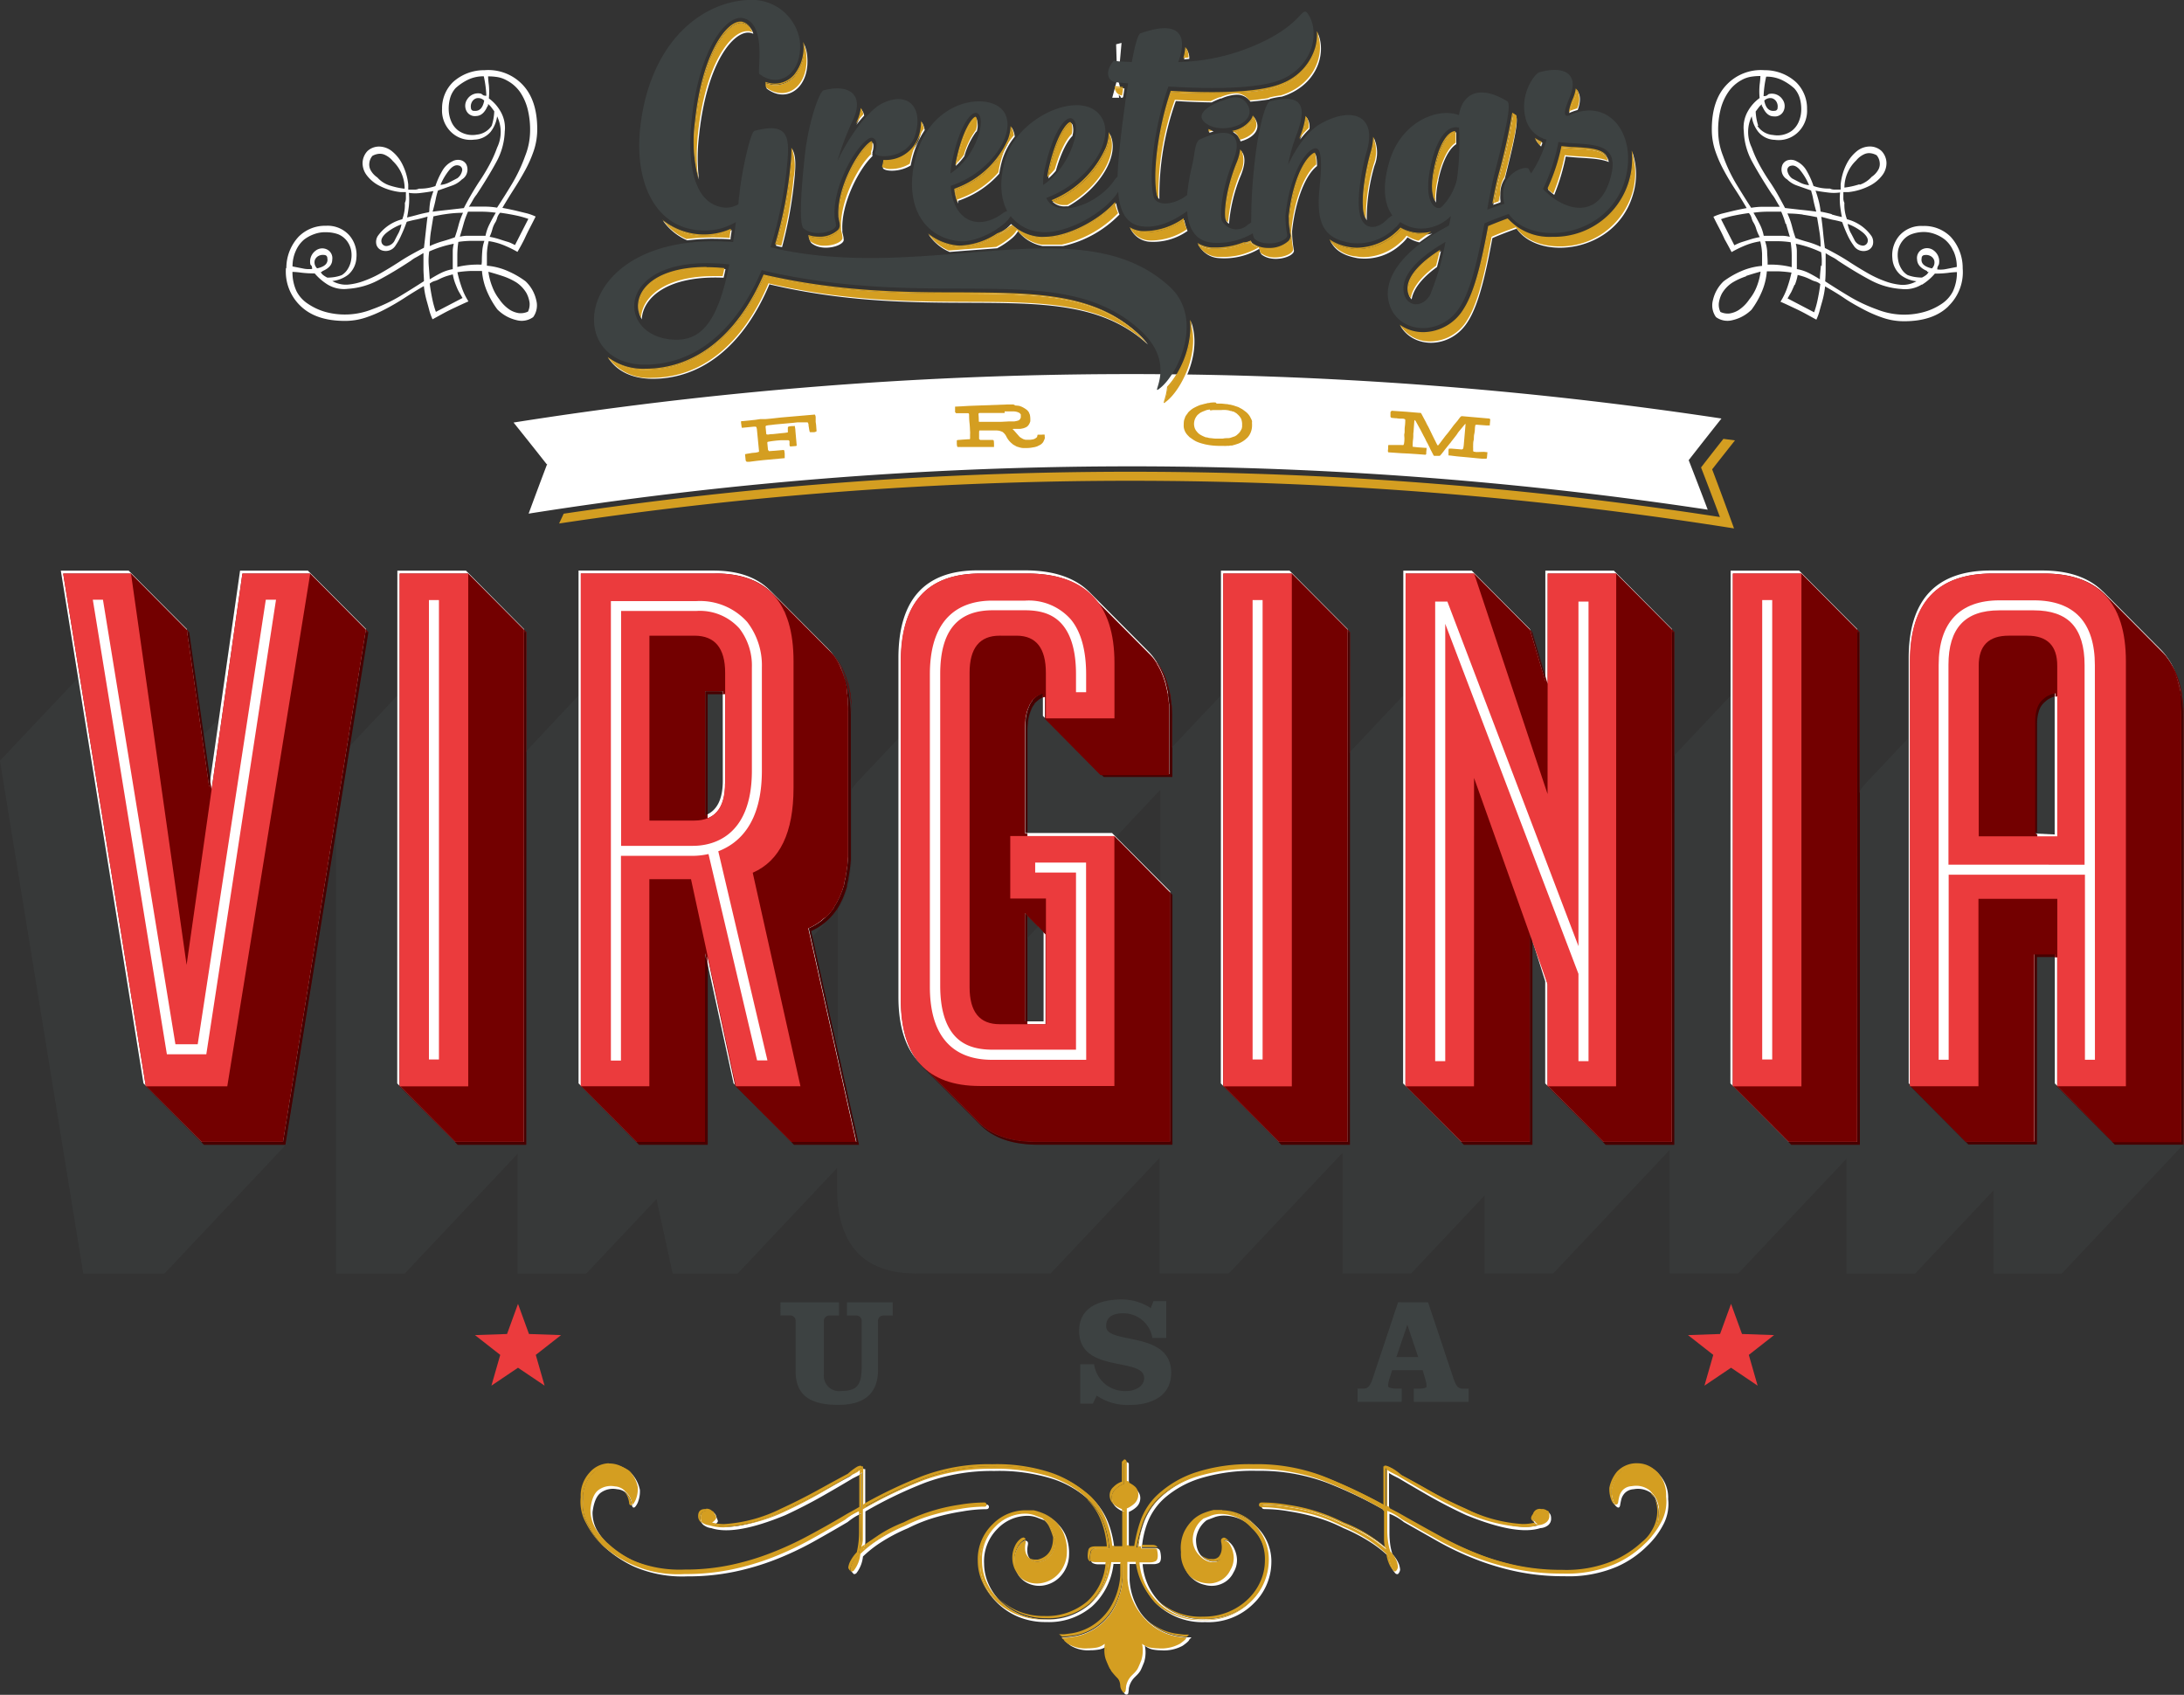 <svg xmlns="http://www.w3.org/2000/svg" xmlns:xlink="http://www.w3.org/1999/xlink" viewBox="0 0 314.61 244.11"><rect x="0" y="0" width="314.61" height="244.11" fill="#333333" stroke="none"/><defs><style>.cls-1{fill:none;}.cls-2{isolation:isolate;}.cls-3{fill:#fff;}.cls-4{clip-path:url(#clip-path);}.cls-5{fill:#eb3b3d;}.cls-6{fill:#d49e21;}.cls-7{fill:#3d4242;}.cls-8{opacity:0.43;mix-blend-mode:multiply;}.cls-9{clip-path:url(#clip-path-3);}.cls-10{fill:#730000;}.cls-11{fill:#470000;}</style><clipPath id="clip-path" transform="translate(-10 -3.89)"><rect class="cls-1" x="10" y="3.89" width="314.62" height="244.11"/></clipPath><clipPath id="clip-path-3" transform="translate(-10 -3.89)"><rect class="cls-1" x="4.34" y="90.52" width="325.85" height="97.43"/></clipPath></defs><title>virginia_title</title><g class="cls-2"><g id="Layer_1" data-name="Layer 1"><polygon class="cls-3" points="161.56 6.18 160.98 12.7 160.78 6.38 161.56 6.18"/><polygon class="cls-3" points="161.02 12.72 161.08 12.89 161.08 12.71 161.08 12.89 161.46 14.08 161.76 14.08 160.99 11.22 160.22 14.08 161.21 14.08 161.08 12.89 161.02 12.72"/><g class="cls-4"><polygon class="cls-5" points="74.62 187.8 76.2 192.14 80.82 192.3 77.18 195.15 78.45 199.58 74.62 197 70.79 199.58 72.06 195.15 68.42 192.3 73.04 192.14 74.62 187.8"/><polygon class="cls-5" points="249.36 187.8 250.94 192.14 255.56 192.3 251.92 195.15 253.19 199.58 249.36 197 245.53 199.58 246.8 195.15 243.16 192.3 247.78 192.14 249.36 187.8"/><g class="cls-4"><path class="cls-3" d="M97,226.64a12.8,12.8,0,0,1-2.2-3.08,6.28,6.28,0,0,1-.77-3.74,4.88,4.88,0,0,1,1.27-3.53,3.81,3.81,0,0,1,2.8-1.32,3.91,3.91,0,0,1,2.92,1.21,4.91,4.91,0,0,1,1.16,2.32,4.32,4.32,0,0,1-.33,1.87c-.22.44-.4.66-.55.66s-.24-.13-.27-.38a3.9,3.9,0,0,0-.22-.83,2.51,2.51,0,0,0-.6-.88,2.18,2.18,0,0,0-1.32-.55,3,3,0,0,0-2.26.44q-1,.66-1.27,2.86a5.16,5.16,0,0,0,.88,3,8,8,0,0,0,1.32,1.6,14.74,14.74,0,0,0,4.13,2.7,17.51,17.51,0,0,0,7.32,1.26,31.49,31.49,0,0,0,6.6-.66,37.44,37.44,0,0,0,5.89-1.76,47.34,47.34,0,0,0,5.34-2.48q2.54-1.38,5-2.81c.37-.22.75-.44,1.15-.66s.79-.44,1.16-.66v-5.17a2.11,2.11,0,0,1-.55.39l-.77.39q-1.65,1-4.24,2.48t-5.45,2.81q-7.27,3-10.68,1.87a2.18,2.18,0,0,1-.94-.33,1.16,1.16,0,0,1-.61-1.1c0-.66.35-1,1-1s1.12.2,1.26.72.35.66.17.88a1.72,1.72,0,0,1-.5.44q3.41.88,9.91-2,2.86-1.32,5.45-2.75t4.24-2.31a8.62,8.62,0,0,1,1.32-1,1.31,1.31,0,0,1,.55-.16l.11.11h.22v5.51a67.41,67.41,0,0,1,8.53-4.07,27.19,27.19,0,0,1,10.07-1.76,24.78,24.78,0,0,1,8.7,1.26,15.1,15.1,0,0,1,5.17,3.08,10,10,0,0,1,2.59,3.86,13.84,13.84,0,0,1,.82,3.58h1.43v-5.29a3.48,3.48,0,0,1-1.21-.71,1.77,1.77,0,0,1-.55-1.38,1.58,1.58,0,0,1,.55-1.1,3.09,3.09,0,0,1,1.21-.77v-2.86l.22-.22.11-.11a.29.29,0,0,1,.33.33v2.86a3.33,3.33,0,0,1,1.1.77,1.58,1.58,0,0,1,.55,1.1,1.77,1.77,0,0,1-.55,1.38,3.82,3.82,0,0,1-1.1.71v5.29h1.21a21.68,21.68,0,0,1,.88-3.58,9.5,9.5,0,0,1,2.53-3.86,15.1,15.1,0,0,1,5.17-3.08,24.8,24.8,0,0,1,8.7-1.26,26.76,26.76,0,0,1,10,1.76,76.28,76.28,0,0,1,8.59,4.07v-5.51h.11c0-.07.08-.11.22-.11a1.86,1.86,0,0,1,.5.16,6.93,6.93,0,0,1,1.38,1q1.65.88,4.18,2.31t5.51,2.75q6.49,2.86,9.91,2a1.72,1.72,0,0,1-.5-.44q-.27-.33.17-.88c.15-.51.57-.75,1.27-.72s1,.38,1,1a1.19,1.19,0,0,1-.55,1.1,2,2,0,0,1-1,.33q-3.42,1.1-10.68-1.87-2.86-1.32-5.45-2.81t-4.24-2.48l-.77-.39a6.63,6.63,0,0,1-.66-.39v5.17l1.27.66,1.16.66q2.53,1.43,5.07,2.81a49.64,49.64,0,0,0,5.28,2.48,35.79,35.79,0,0,0,5.83,1.76,31.51,31.51,0,0,0,6.61.66,17.53,17.53,0,0,0,7.32-1.26,14.67,14.67,0,0,0,4.13-2.7,5.31,5.31,0,0,0,1.38-1.6,5.4,5.4,0,0,0,.82-3q-.21-2.2-1.27-2.86a3.25,3.25,0,0,0-2.36-.44,1.93,1.93,0,0,0-1.27.55,2.11,2.11,0,0,0-.5.88c-.07.29-.13.57-.17.83s-.13.38-.27.38-.44-.22-.66-.66a4.29,4.29,0,0,1-.33-1.87,5.16,5.16,0,0,1,1.1-2.32,3.86,3.86,0,0,1,3-1.21,3.81,3.81,0,0,1,2.8,1.32,4.87,4.87,0,0,1,1.27,3.53,6.28,6.28,0,0,1-.77,3.8,11.63,11.63,0,0,1-2.31,3,14.27,14.27,0,0,1-4.29,2.92,17.69,17.69,0,0,1-7.6,1.38,32.78,32.78,0,0,1-6.77-.66,37.29,37.29,0,0,1-5.94-1.76A42.57,42.57,0,0,1,217.3,226l-5.06-2.87a7.87,7.87,0,0,0-2.09-1.21v2.76a12.42,12.42,0,0,0,.11,1.65,8.25,8.25,0,0,0,.33,1.43,4.34,4.34,0,0,1,.93,1.43,3.17,3.17,0,0,1,.17.77,1,1,0,0,1-.33.66.44.44,0,0,1-.44-.22,3,3,0,0,1-.5-.83,5,5,0,0,1-.39-1.49,16.85,16.85,0,0,0-2.42-1.93,25.09,25.09,0,0,0-4.07-2.15,23,23,0,0,0-4.24-1.65,30.32,30.32,0,0,0-3.58-.77,20.37,20.37,0,0,0-3.52-.33c-.29,0-.44-.11-.44-.33s.15-.33.44-.33a22.2,22.2,0,0,1,3.63.33,25.86,25.86,0,0,1,3.74.82,25.6,25.6,0,0,1,4.29,1.71,20.19,20.19,0,0,1,5.94,3.52,6.18,6.18,0,0,1-.11-1.16v-4.24a61.68,61.68,0,0,0-8.59-4.13,27.57,27.57,0,0,0-10-1.7,25.77,25.77,0,0,0-8.26,1.1,14.28,14.28,0,0,0-5,2.75,9.19,9.19,0,0,0-2.53,3.58,13,13,0,0,0-.82,3.69h1.87c.44,0,.7.17.77.5a3.86,3.86,0,0,1,.11.83c0,.44-.11.72-.33.83a1.74,1.74,0,0,1-.77.16h-1.54A8.84,8.84,0,0,0,177.4,235a9,9,0,0,0,6.22,2.09,9.33,9.33,0,0,0,3.74-.72,9,9,0,0,0,2.81-1.87,8.11,8.11,0,0,0,1.76-2.58,7.34,7.34,0,0,0,.6-2.86,6.58,6.58,0,0,0-1.93-5,6,6,0,0,0-4.24-1.87,4,4,0,0,0-1.38.22l-1.15.44a3.88,3.88,0,0,0-1.54,2.75q0,2.64,2.2,3.19,1.1.11,1.43-.33a2,2,0,0,0,.39-1,3.19,3.19,0,0,0-.05-1c-.07-.33,0-.53.11-.61s.37-.11.66.11a2.73,2.73,0,0,1,.77,1,3.93,3.93,0,0,1,.39,1.54,3.39,3.39,0,0,1-.5,1.87A3.31,3.31,0,0,1,186,232a3.6,3.6,0,0,1-2.42.17,3.92,3.92,0,0,1-2.2-1.32,4.43,4.43,0,0,1-1-3.08,5.6,5.6,0,0,1,.44-2.86,6.11,6.11,0,0,1,1.27-1.76,4.84,4.84,0,0,1,1.59-1,9.36,9.36,0,0,1,1.43-.44h1.21a6.75,6.75,0,0,1,4.62,2,6.92,6.92,0,0,1,2.2,5.34,8.33,8.33,0,0,1-2.53,5.78,9.19,9.19,0,0,1-7,2.7,9.55,9.55,0,0,1-6.6-2.26,9.71,9.71,0,0,1-3.08-6.11h-1.21v2.31a9.41,9.41,0,0,0,1.6,4.73,8.67,8.67,0,0,0,2.7,2.42,7.9,7.9,0,0,0,2.64.94c.81.11,1.25.16,1.32.16h.66l-.33.33q0,.22-.94.88a5.62,5.62,0,0,1-3.14.66,6.55,6.55,0,0,1-1.15-.11,2.65,2.65,0,0,1-1.16-.55,4.78,4.78,0,0,1-.11,2.37c-.22.55-.4,1-.55,1.26a3.44,3.44,0,0,1-.44.55l-.44.44a2.94,2.94,0,0,0-.77,1.54,3.39,3.39,0,0,1-.06.55c0,.22-.13.33-.28.33s-.28-.11-.39-.33a1.3,1.3,0,0,1-.16-.55,2.38,2.38,0,0,0-.66-1.54,9.84,9.84,0,0,1-.88-1q-.22-.44-.55-1.26a4.77,4.77,0,0,1-.11-2.37,2.62,2.62,0,0,1-1.16.55,7.14,7.14,0,0,1-1.27.11,4.85,4.85,0,0,1-2.86-.66c-.59-.44-.88-.74-.88-.88l-.44-.33h.66c.07,0,.5-.05,1.26-.16a7.91,7.91,0,0,0,2.59-.94,8.22,8.22,0,0,0,2.7-2.53,10.06,10.06,0,0,0,1.6-4.84v-2.09h-1.32a9.71,9.71,0,0,1-3.08,6.11,9.55,9.55,0,0,1-6.6,2.26,10.15,10.15,0,0,1-4.07-.77,9.62,9.62,0,0,1-3-2,9,9,0,0,1-1.87-2.7,7.37,7.37,0,0,1-.66-3,7,7,0,0,1,2.15-5.34,6.68,6.68,0,0,1,4.68-2h1.21a7.92,7.92,0,0,1,1.38.44,5.68,5.68,0,0,1,1.59,1,5.51,5.51,0,0,1,1.32,1.76,6.39,6.39,0,0,1,.55,2.86,4.68,4.68,0,0,1-1.16,3.08,4.18,4.18,0,0,1-2.15,1.32,3.77,3.77,0,0,1-2.47-.17,3.29,3.29,0,0,1-1.71-1.59,3.95,3.95,0,0,1,0-3.41,2.72,2.72,0,0,1,.77-1q.44-.33.66-.11c.15.07.18.28.11.61a3.37,3.37,0,0,0-.05,1,1.76,1.76,0,0,0,.44,1,1.52,1.52,0,0,0,1.37.33q2.2-.55,2.2-3.19a10.08,10.08,0,0,0-.55-1.49,3.61,3.61,0,0,0-1-1.27l-1.15-.44a4,4,0,0,0-1.38-.22,6,6,0,0,0-4.24,1.87,6.59,6.59,0,0,0-1.93,5,7.32,7.32,0,0,0,.6,2.86,8.14,8.14,0,0,0,1.76,2.58,9,9,0,0,0,2.81,1.87,9.35,9.35,0,0,0,3.74.72,9,9,0,0,0,6.22-2.09,8.43,8.43,0,0,0,2.7-5.83H168.2a1.74,1.74,0,0,1-.77-.16c-.22-.11-.33-.39-.33-.83a3.88,3.88,0,0,1,.11-.83c.07-.33.4-.5,1-.5h1.65a12.91,12.91,0,0,0-.82-3.69,9.21,9.21,0,0,0-2.54-3.58,14.28,14.28,0,0,0-5-2.75,25.77,25.77,0,0,0-8.26-1.1,27.57,27.57,0,0,0-10,1.7,61.72,61.72,0,0,0-8.58,4.13v4.24a3.07,3.07,0,0,1-.22,1.16l2.48-1.71a19,19,0,0,1,3.58-1.82,26.23,26.23,0,0,1,8-2.53,22.18,22.18,0,0,1,3.63-.33.33.33,0,0,1,0,.66,20.38,20.38,0,0,0-3.52.33,30.69,30.69,0,0,0-3.58.77A23,23,0,0,0,140.8,224a25.18,25.18,0,0,0-4.07,2.15,17,17,0,0,0-2.42,1.93,4.64,4.64,0,0,1-.88,2.31.44.44,0,0,1-.44.22c-.29-.3-.44-.51-.44-.66a2.53,2.53,0,0,1,.22-.77,5.63,5.63,0,0,1,1-1.43,12.88,12.88,0,0,0,.33-3.08V221.9a6.38,6.38,0,0,0-1,.5,11,11,0,0,0-1,.72q-2.42,1.43-5,2.87a45.74,45.74,0,0,1-5.39,2.53,37.38,37.38,0,0,1-5.95,1.76,32.75,32.75,0,0,1-6.77.66,17.44,17.44,0,0,1-7.71-1.43A16.73,16.73,0,0,1,97,226.64" transform="translate(-10 -3.89)"/><path class="cls-6" d="M171.94,214.1l-.11.11-.22.22v2.86a3.07,3.07,0,0,0-1.21.77,1.57,1.57,0,0,0-.55,1.1,1.76,1.76,0,0,0,.55,1.38l.11.1a1.86,1.86,0,0,1-.35-1.16,1.58,1.58,0,0,1,.55-1.1,3.09,3.09,0,0,1,1.21-.77v-2.86l.23-.22.11-.11h0a.29.29,0,0,0-.33-.32m74,.55a3.86,3.86,0,0,0-3,1.21,5.16,5.16,0,0,0-1.1,2.32,4.29,4.29,0,0,0,.33,1.87,1.37,1.37,0,0,0,.49.61,2.65,2.65,0,0,1-.17-.29,4.29,4.29,0,0,1-.33-1.87,5.16,5.16,0,0,1,1.1-2.32,3.86,3.86,0,0,1,3-1.21,3.69,3.69,0,0,1,2.56,1.08l-.07-.08a3.81,3.81,0,0,0-2.8-1.32m-148.21,0A3.82,3.82,0,0,0,94.92,216a4.88,4.88,0,0,0-1.27,3.53,6.28,6.28,0,0,0,.77,3.74,12.78,12.78,0,0,0,2.2,3.08l.14.14a13.08,13.08,0,0,1-2-2.91,6.28,6.28,0,0,1-.77-3.74,4.88,4.88,0,0,1,1.27-3.53A3.82,3.82,0,0,1,98,215a4.22,4.22,0,0,1,2.6.89,3.92,3.92,0,0,0-2.92-1.21m93,.11a24.81,24.81,0,0,0-8.7,1.26,15.12,15.12,0,0,0-5.18,3.08,9.5,9.5,0,0,0-2.53,3.85,21.71,21.71,0,0,0-.88,3.58h-.89v.32h1.21a21.69,21.69,0,0,1,.88-3.58,9.49,9.49,0,0,1,2.53-3.86,15.11,15.11,0,0,1,5.18-3.08,24.81,24.81,0,0,1,8.7-1.26,26.77,26.77,0,0,1,10,1.76,76.37,76.37,0,0,1,8.59,4.07v-5.51h.11c0-.07.08-.11.22-.11a1.86,1.86,0,0,1,.5.16,6.94,6.94,0,0,1,1.38,1q1.65.88,4.18,2.31t5.51,2.75a21.38,21.38,0,0,0,8.13,2.19,7.09,7.09,0,0,0,1.78-.21,1.45,1.45,0,0,1-.37-.3,7.15,7.15,0,0,1-1.72.19,21.38,21.38,0,0,1-8.13-2.19q-3-1.32-5.51-2.75t-4.18-2.31a6.94,6.94,0,0,0-1.38-1,1.86,1.86,0,0,0-.5-.16c-.15,0-.22,0-.22.11h-.11v5.51a76.32,76.32,0,0,0-8.59-4.07,26.77,26.77,0,0,0-10-1.76m-37.88,0a27.19,27.19,0,0,0-10.07,1.76,67.5,67.5,0,0,0-8.21,3.9v.5a67.44,67.44,0,0,1,8.53-4.07,27.2,27.2,0,0,1,10.08-1.76,24.79,24.79,0,0,1,8.7,1.26,15.11,15.11,0,0,1,5.18,3.08h0l-.32-.32a15.11,15.11,0,0,0-5.17-3.08,24.8,24.8,0,0,0-8.7-1.26M134,215a1.31,1.31,0,0,0-.55.16,8.61,8.61,0,0,0-1.32,1q-1.65.88-4.24,2.31t-5.45,2.75a21.38,21.38,0,0,1-8.13,2.19,7.75,7.75,0,0,1-1.19-.09,1.22,1.22,0,0,1-.27.2,7.08,7.08,0,0,0,1.78.21,21.38,21.38,0,0,0,8.13-2.19q2.86-1.32,5.45-2.75t4.24-2.31a8.61,8.61,0,0,1,1.32-1,1.31,1.31,0,0,1,.55-.16l0,0h0v-.22h-.22Zm.1,1.09a2,2,0,0,1-.32.25v4.6q-.55.33-1.16.66c-.4.22-.79.44-1.15.66q-2.42,1.43-5,2.81a47.29,47.29,0,0,1-5.34,2.47,37.46,37.46,0,0,1-5.89,1.76,31.54,31.54,0,0,1-6.61.66,17.52,17.52,0,0,1-7.32-1.26,14.75,14.75,0,0,1-4.13-2.7l-.07-.06a2.85,2.85,0,0,0,.39.37,14.76,14.76,0,0,0,4.13,2.7,17.53,17.53,0,0,0,7.32,1.26,31.54,31.54,0,0,0,6.61-.66,37.53,37.53,0,0,0,5.89-1.76,47.41,47.41,0,0,0,5.34-2.48q2.54-1.38,5-2.81c.37-.22.75-.44,1.15-.66s.79-.44,1.16-.66Zm38.54,1.38v.16a3.1,3.1,0,0,1,.92.6l-.14-.15a3.77,3.77,0,0,0-.78-.62M100,218.82a2.25,2.25,0,0,1,.41.68,3.9,3.9,0,0,1,.22.83c0,.26.13.38.27.38H101v-.06a4,4,0,0,0-.22-.83,2.52,2.52,0,0,0-.6-.88l-.13-.11m147.89.12a4.61,4.61,0,0,1,.79,2.43,5.4,5.4,0,0,1-.82,3,5.3,5.3,0,0,1-1.38,1.6,14.69,14.69,0,0,1-4.13,2.7A17.54,17.54,0,0,1,235,230a31.58,31.58,0,0,1-6.61-.66,35.81,35.81,0,0,1-5.83-1.76,49.54,49.54,0,0,1-5.29-2.47q-2.53-1.38-5.07-2.81l-1.16-.66-1-.5v.16l1.27.66,1.16.66q2.53,1.43,5.07,2.81a49.67,49.67,0,0,0,5.29,2.48,35.87,35.87,0,0,0,5.83,1.76,31.57,31.57,0,0,0,6.61.66,17.54,17.54,0,0,0,7.33-1.26,14.7,14.7,0,0,0,4.13-2.7,5.31,5.31,0,0,0,1.38-1.6,5.4,5.4,0,0,0,.82-3,3.88,3.88,0,0,0-1.11-2.75m-81.15.91a8.78,8.78,0,0,1,1.94,3,12.92,12.92,0,0,1,.83,3.69h-1.65c-.59,0-.92.17-1,.49a4,4,0,0,0-.11.83c0,.44.11.72.33.83l.07,0a1.46,1.46,0,0,1-.08-.54,3.88,3.88,0,0,1,.11-.83c.07-.33.4-.5,1-.5h1.65a12.92,12.92,0,0,0-.82-3.69,9,9,0,0,0-2.26-3.32m25.12.41c-.29,0-.44.11-.44.33s.11.29.32.32h0c0-.22.15-.33.44-.33a22.28,22.28,0,0,1,3.63.33,25.81,25.81,0,0,1,3.74.82,25.53,25.53,0,0,1,4.29,1.71A20.22,20.22,0,0,1,209.8,227a6.17,6.17,0,0,1-.11-1.16v-4.24l-.32-.18v4.1a6.18,6.18,0,0,0,.11,1.16,20.18,20.18,0,0,0-5.94-3.52,25.53,25.53,0,0,0-4.29-1.71,25.87,25.87,0,0,0-3.74-.82,22.2,22.2,0,0,0-3.63-.33m-40.08,0a22.18,22.18,0,0,0-3.63.33,26.25,26.25,0,0,0-8,2.53,19.07,19.07,0,0,0-3.58,1.82l-2,1.36a3,3,0,0,1-.18.67l2.48-1.71a18.93,18.93,0,0,1,3.58-1.82,26.29,26.29,0,0,1,8-2.53,22.27,22.27,0,0,1,3.63-.33h0a.29.29,0,0,0-.33-.32m80.19.93a1,1,0,0,0-1.13.72c-.29.37-.35.66-.17.88a2.3,2.3,0,0,0,.33.33h0q-.27-.33.17-.88a1,1,0,0,1,1.13-.72h.14a1.38,1.38,0,0,1,.6.15,1,1,0,0,0-.92-.47H232m-120.29,0h-.14c-.7,0-1,.38-1,1a1.17,1.17,0,0,0,.51,1,1.3,1.3,0,0,1-.19-.72c0-.66.35-1,1-1H112a1.4,1.4,0,0,1,.71.16,1.08,1.08,0,0,0-1-.48m74.35.17h-1.21a9.38,9.38,0,0,0-1.43.44,4.84,4.84,0,0,0-1.59,1,6.13,6.13,0,0,0-1.27,1.76,5.6,5.6,0,0,0-.44,2.86,4.43,4.43,0,0,0,1,3.08q.17.19.35.36l0,0a4.43,4.43,0,0,1-1-3.08,5.6,5.6,0,0,1,.44-2.86,6.13,6.13,0,0,1,1.27-1.76,4.84,4.84,0,0,1,1.59-1,9.38,9.38,0,0,1,1.43-.44h1.21a6.75,6.75,0,0,1,4.63,2l.06.06-.38-.37a6.75,6.75,0,0,0-4.63-2m-27.2,0h-1.21a6.67,6.67,0,0,0-4.68,2,7,7,0,0,0-2.15,5.34,7.4,7.4,0,0,0,.66,3,9,9,0,0,0,1.87,2.7l.15.14a8.94,8.94,0,0,1-1.7-2.52,7.39,7.39,0,0,1-.66-3,7,7,0,0,1,2.15-5.34,6.68,6.68,0,0,1,4.68-2h1.21a7.92,7.92,0,0,1,1.38.44,5.67,5.67,0,0,1,1.59,1l.11.09a4.4,4.4,0,0,0-.42-.41,5.7,5.7,0,0,0-1.6-1,7.91,7.91,0,0,0-1.38-.44m12.77.08v5.09h-1.14c0,.11,0,.21,0,.32h1.43v-5.29l-.32-.13m-37.56.45-.32.14v2.3a12.88,12.88,0,0,1-.33,3.08,5.62,5.62,0,0,0-1,1.43,2.53,2.53,0,0,0-.22.77c0,.15.15.37.44.66h0a.64.64,0,0,1-.16-.34,2.53,2.53,0,0,1,.22-.77,5.63,5.63,0,0,1,1-1.43,12.88,12.88,0,0,0,.33-3.08ZM160.6,223a3.44,3.44,0,0,1,.55.84,10.09,10.09,0,0,1,.55,1.49q0,2.64-2.2,3.19l-.37,0a1.52,1.52,0,0,1-.8-.19l.12.15a1.26,1.26,0,0,0,1,.35l.37,0q2.2-.55,2.2-3.19a10.08,10.08,0,0,0-.55-1.49,3.58,3.58,0,0,0-.87-1.16m29.91,1a6.65,6.65,0,0,1,1.7,4.72,7.34,7.34,0,0,1-.6,2.86,8.1,8.1,0,0,1-1.76,2.58,9,9,0,0,1-2.81,1.87,9.33,9.33,0,0,1-3.74.72,9,9,0,0,1-6.22-2.09l-.2-.19q.25.26.52.51a9,9,0,0,0,6.22,2.09,9.33,9.33,0,0,0,3.74-.72,9,9,0,0,0,2.81-1.87,8.1,8.1,0,0,0,1.76-2.58,7.34,7.34,0,0,0,.6-2.86,6.59,6.59,0,0,0-1.93-5l-.09-.08m-4.26,1.44a.29.29,0,0,0-.21.09c-.15.07-.18.28-.11.61a3.19,3.19,0,0,1,.05,1,1.94,1.94,0,0,1-.39,1,1.21,1.21,0,0,1-1,.35l-.41,0a3,3,0,0,1-1.2-.58,2.78,2.78,0,0,0,1.52.9l.41,0a1.21,1.21,0,0,0,1-.35,1.94,1.94,0,0,0,.39-1,3.21,3.21,0,0,0-.05-1c-.07-.33,0-.53.11-.61a.29.29,0,0,1,.21-.09.81.81,0,0,1,.45.2l.06,0a2.11,2.11,0,0,0-.37-.36.8.8,0,0,0-.45-.2m-28.83,0a.81.81,0,0,0-.45.2,2.72,2.72,0,0,0-.77,1,3.95,3.95,0,0,0,0,3.41,3.31,3.31,0,0,0,.78,1,3.43,3.43,0,0,1-.47-.7,3.95,3.95,0,0,1,0-3.41,2.72,2.72,0,0,1,.77-1,.81.81,0,0,1,.45-.2h0a.28.28,0,0,0-.14-.23.29.29,0,0,0-.21-.09m18.6,1.08h-1.53c0,.11,0,.21,0,.32h1.87a1.1,1.1,0,0,1,.42.07c-.1-.26-.35-.39-.74-.39m33.7,1.23a5.06,5.06,0,0,0,.38,1.47,3.05,3.05,0,0,0,.5.83.36.36,0,0,0,.2.18,4,4,0,0,1-.38-.69,5.07,5.07,0,0,1-.39-1.49l-.32-.3m-35.8,1.4h-.27a9.66,9.66,0,0,0,2.8,5.58,9.91,9.91,0,0,1-2.53-5.58m-2.2,0h-.32v1.77a10.06,10.06,0,0,1-1.6,4.84,8.27,8.27,0,0,1-2.7,2.53,7.94,7.94,0,0,1-2.59.94c-.77.11-1.19.16-1.27.16h-.66l.42.32h.56c.07,0,.5-.05,1.26-.16a7.91,7.91,0,0,0,2.59-.94,8.24,8.24,0,0,0,2.7-2.53,10.06,10.06,0,0,0,1.6-4.85Zm-2.09,0h-.35a8.3,8.3,0,0,1-2.66,5.52,9.05,9.05,0,0,1-6.22,2.09,9.34,9.34,0,0,1-3.74-.72,9.09,9.09,0,0,1-2.67-1.74l.18.18a9,9,0,0,0,2.81,1.87,9.36,9.36,0,0,0,3.74.72,9,9,0,0,0,6.22-2.09,8.43,8.43,0,0,0,2.7-5.83m5.46,8a7.76,7.76,0,0,0,1.92,1.51,7.9,7.9,0,0,0,2.64.94c.81.11,1.25.16,1.32.16h0l.32-.32h-.66c-.07,0-.51-.05-1.32-.16a7.91,7.91,0,0,1-2.64-.94,7.46,7.46,0,0,1-1.61-1.19m-12,2.73a1.84,1.84,0,0,0,.37.39.34.34,0,0,1-.09-.18Zm6.45,1.09a3.09,3.09,0,0,1-.38.26,4.06,4.06,0,0,0,.17,1.79q.33.82.55,1.26a9.65,9.65,0,0,0,.88,1,2.37,2.37,0,0,1,.66,1.54,1.27,1.27,0,0,0,.16.55.54.54,0,0,0,.32.32h0a1.3,1.3,0,0,1-.16-.55,2.38,2.38,0,0,0-.66-1.54,9.91,9.91,0,0,1-.88-1q-.22-.44-.55-1.26a4.77,4.77,0,0,1-.11-2.37" transform="translate(-10 -3.89)"/><path class="cls-6" d="M172.26,214.41l-.11.11-.22.22v2.86a3.09,3.09,0,0,0-1.21.77,1.58,1.58,0,0,0-.55,1.1,1.86,1.86,0,0,0,.35,1.16,3.43,3.43,0,0,0,1.1.62v.19l.32.12v5.29h-1.43c0-.1,0-.21,0-.32h-.29a13.81,13.81,0,0,0-.83-3.58,9.75,9.75,0,0,0-2.27-3.53h0a15.09,15.09,0,0,0-5.17-3.08,24.76,24.76,0,0,0-8.69-1.26,27.17,27.17,0,0,0-10.07,1.76,67.38,67.38,0,0,0-8.52,4.07v-.5l-.32.18v-5.28l0,0a1.32,1.32,0,0,0-.55.16,8.53,8.53,0,0,0-1.32,1q-1.65.88-4.24,2.31t-5.45,2.75a21.35,21.35,0,0,1-8.13,2.19,7.08,7.08,0,0,1-1.77-.21,1.19,1.19,0,0,0,.27-.2,5.9,5.9,0,0,1-.59-.12,1.72,1.72,0,0,0,.49-.44c.18-.22.13-.51-.17-.88a1.08,1.08,0,0,0-.1-.24,1.4,1.4,0,0,0-.71-.16h-.14c-.7,0-1,.38-1,1a1.3,1.3,0,0,0,.19.72l.1.06a2.17,2.17,0,0,0,.93.33,6.94,6.94,0,0,0,2.13.3,24,24,0,0,0,8.55-2.17q2.86-1.32,5.45-2.81t4.24-2.48l.77-.39a2.13,2.13,0,0,0,.55-.39v.57a1.93,1.93,0,0,0,.32-.25v5.17c-.37.22-.75.44-1.16.66s-.79.44-1.15.66q-2.42,1.43-5,2.81a47.2,47.2,0,0,1-5.34,2.47,37.35,37.35,0,0,1-5.89,1.76,31.47,31.47,0,0,1-6.6.66,17.51,17.51,0,0,1-7.32-1.26,14.74,14.74,0,0,1-4.13-2.7,2.85,2.85,0,0,1-.39-.37,9,9,0,0,1-1.25-1.54,5.16,5.16,0,0,1-.88-3q.22-2.2,1.27-2.86a3.06,3.06,0,0,1,1.66-.5,3.25,3.25,0,0,1,.6.06,2.17,2.17,0,0,1,1.32.55l.19.21.13.11a2.51,2.51,0,0,1,.6.88,3.89,3.89,0,0,1,.22.83v.06c.14,0,.3-.26.5-.65a4.32,4.32,0,0,0,.33-1.87,4.91,4.91,0,0,0-1.16-2.31h0a4.23,4.23,0,0,0-2.6-.89,3.82,3.82,0,0,0-2.8,1.32A4.89,4.89,0,0,0,94,219.81a6.27,6.27,0,0,0,.77,3.74,13.07,13.07,0,0,0,2,2.91,16.23,16.23,0,0,0,11.85,4.15,32.72,32.72,0,0,0,6.77-.66,37.41,37.41,0,0,0,5.95-1.76,46,46,0,0,0,5.39-2.53q2.58-1.44,5-2.87a11.24,11.24,0,0,1,1-.72,6.35,6.35,0,0,1,1-.5V222l.32-.14v2.76a12.88,12.88,0,0,1-.33,3.08,5.63,5.63,0,0,0-1,1.43,2.52,2.52,0,0,0-.22.77.63.63,0,0,0,.16.34.42.42,0,0,0,.4-.22,4.64,4.64,0,0,0,.88-2.31,17,17,0,0,1,2.42-1.93,25.22,25.22,0,0,1,4.07-2.15A23,23,0,0,1,144.7,222a30.82,30.82,0,0,1,3.58-.77,20.37,20.37,0,0,1,3.52-.33.29.29,0,0,0,.33-.33h0a22.18,22.18,0,0,0-3.63.33,26.23,26.23,0,0,0-8,2.53,18.91,18.91,0,0,0-3.58,1.82L134.4,227a3,3,0,0,0,.18-.67l-.5.35a3.07,3.07,0,0,0,.22-1.16v-4.24a61.56,61.56,0,0,1,8.58-4.13,27.56,27.56,0,0,1,10-1.7,25.73,25.73,0,0,1,8.26,1.1,14.27,14.27,0,0,1,5,2.75q.31.28.59.58a9,9,0,0,1,2.26,3.32,12.91,12.91,0,0,1,.82,3.69h-1.65c-.59,0-.91.17-1,.5a3.89,3.89,0,0,0-.11.83,1.46,1.46,0,0,0,.08.54,1.78,1.78,0,0,0,.7.13h1.43c0,.11,0,.21,0,.32h.35a8.43,8.43,0,0,1-2.7,5.83,9,9,0,0,1-6.22,2.09,9.35,9.35,0,0,1-3.74-.72,9,9,0,0,1-2.81-1.87l-.18-.18-.14-.14a8.18,8.18,0,0,1-1.76-2.58,7.34,7.34,0,0,1-.6-2.86,6.59,6.59,0,0,1,1.92-5,6,6,0,0,1,4.24-1.87,4,4,0,0,1,1.38.22l1.15.44a4,4,0,0,1,.44.42,3.56,3.56,0,0,1,.87,1.16,10.08,10.08,0,0,1,.55,1.49q0,2.64-2.2,3.19l-.37,0a1.26,1.26,0,0,1-1-.35l-.12-.15a.86.86,0,0,1-.2-.17,1.73,1.73,0,0,1-.44-1,3.31,3.31,0,0,1,.05-1,1.09,1.09,0,0,0,0-.37h0a.81.81,0,0,0-.45.2,2.72,2.72,0,0,0-.77,1,3.95,3.95,0,0,0,0,3.41,3.41,3.41,0,0,0,.47.7,3.45,3.45,0,0,0,.92.57,3.62,3.62,0,0,0,1.45.3,4.24,4.24,0,0,0,3.18-1.46,4.69,4.69,0,0,0,1.16-3.08,6.37,6.37,0,0,0-.55-2.86,6,6,0,0,0-.9-1.35l-.11-.09a5.66,5.66,0,0,0-1.59-1,7.86,7.86,0,0,0-1.37-.44H158a6.67,6.67,0,0,0-4.68,2,7,7,0,0,0-2.15,5.34,7.37,7.37,0,0,0,.66,3,8.92,8.92,0,0,0,1.7,2.52,9.75,9.75,0,0,0,2.83,1.84,10.15,10.15,0,0,0,4.07.77A9.55,9.55,0,0,0,167,235a9.7,9.7,0,0,0,3.08-6.11h1.32v.32h.32v2.09a10.06,10.06,0,0,1-1.6,4.84,8.23,8.23,0,0,1-2.7,2.53,7.91,7.91,0,0,1-2.59.94c-.77.11-1.19.16-1.26.16H163a.22.22,0,0,0,0,.11l.28.21a.34.34,0,0,0,.09.18l.47.38a4.86,4.86,0,0,0,2.86.66,7.24,7.24,0,0,0,1.27-.11,2.61,2.61,0,0,0,1.16-.55q0,.3-.07.58a3.12,3.12,0,0,0,.38-.26,4.77,4.77,0,0,0,.11,2.37q.33.82.55,1.26a9.9,9.9,0,0,0,.88,1,2.38,2.38,0,0,1,.66,1.54,1.3,1.3,0,0,0,.16.55h.07c.15,0,.24-.11.28-.33a3.38,3.38,0,0,0,.06-.55,2.92,2.92,0,0,1,.77-1.54l.44-.44a3.43,3.43,0,0,0,.44-.55c.15-.29.33-.71.55-1.26a4.78,4.78,0,0,0,.11-2.37,2.65,2.65,0,0,0,1.16.55,6.62,6.62,0,0,0,1.15.11,5.62,5.62,0,0,0,3.14-.66c.62-.44.94-.74.94-.88h0c-.07,0-.51-.05-1.32-.16a7.89,7.89,0,0,1-2.64-.94,7.75,7.75,0,0,1-1.92-1.51A10.7,10.7,0,0,1,174,235.9a9.39,9.39,0,0,1-1.6-4.73v-2.31h1.21l0,.32h.27a9.92,9.92,0,0,0,2.53,5.58l.23.21a9.55,9.55,0,0,0,6.6,2.26,9.19,9.19,0,0,0,7-2.7,8.34,8.34,0,0,0,2.53-5.78,7,7,0,0,0-1.83-5l-.06-.06a6.75,6.75,0,0,0-4.62-2h-1.21a9.29,9.29,0,0,0-1.43.44,4.83,4.83,0,0,0-1.59,1,6.13,6.13,0,0,0-1.27,1.76,5.6,5.6,0,0,0-.44,2.86,4.43,4.43,0,0,0,1,3.08l0,0a3.72,3.72,0,0,0,1.85,1,4.18,4.18,0,0,0,1,.13,3.35,3.35,0,0,0,1.4-.3,3.31,3.31,0,0,0,1.65-1.6,3.39,3.39,0,0,0,.5-1.87,3.91,3.91,0,0,0-.39-1.54,3.37,3.37,0,0,0-.4-.63l-.06,0a.8.8,0,0,0-.45-.2.29.29,0,0,0-.21.09c-.15.07-.18.28-.11.61a3.19,3.19,0,0,1,.05,1,1.94,1.94,0,0,1-.39,1,1.21,1.21,0,0,1-1,.35l-.41,0a2.78,2.78,0,0,1-1.52-.9,3.21,3.21,0,0,1-1-2.61,3.88,3.88,0,0,1,1.54-2.75l1.15-.44a4,4,0,0,1,1.38-.22,6,6,0,0,1,4.24,1.87l.23.24.09.08a6.59,6.59,0,0,1,1.93,5,7.34,7.34,0,0,1-.6,2.86,8.1,8.1,0,0,1-1.76,2.58,9,9,0,0,1-2.81,1.87,9.32,9.32,0,0,1-3.74.72,9,9,0,0,1-6.22-2.09c-.18-.16-.36-.33-.52-.51a8.93,8.93,0,0,1-2.6-5.65h1.54a1.75,1.75,0,0,0,.77-.16c.22-.11.33-.39.33-.83a3.86,3.86,0,0,0-.11-.83.68.68,0,0,0,0-.11,1.11,1.11,0,0,0-.42-.07h-1.87c0-.11,0-.21,0-.32h-.34a13,13,0,0,1,.82-3.69,9.21,9.21,0,0,1,2.53-3.58,14.28,14.28,0,0,1,5-2.75,25.76,25.76,0,0,1,8.26-1.1,27.56,27.56,0,0,1,10,1.7,61.66,61.66,0,0,1,8.58,4.13v.14l.32.18v4.24a6.24,6.24,0,0,0,.11,1.16,20.16,20.16,0,0,0-5.94-3.52,25.48,25.48,0,0,0-4.29-1.71,25.85,25.85,0,0,0-3.74-.82,22.19,22.19,0,0,0-3.63-.33c-.29,0-.44.11-.44.33h.12a20.37,20.37,0,0,1,3.52.33A30.43,30.43,0,0,1,199,222a22.91,22.91,0,0,1,4.24,1.65,25,25,0,0,1,4.07,2.15,16.85,16.85,0,0,1,2.42,1.93v0l.31.3a5.08,5.08,0,0,0,.39,1.49,3.94,3.94,0,0,0,.38.69.66.66,0,0,0,.24,0,1,1,0,0,0,.33-.66,3.17,3.17,0,0,0-.17-.77,4.35,4.35,0,0,0-.93-1.43,8.32,8.32,0,0,1-.33-1.43,12.3,12.3,0,0,1-.11-1.65v-2.76a7.87,7.87,0,0,1,2.09,1.21l5.06,2.87a42.69,42.69,0,0,0,5.34,2.53,37.33,37.33,0,0,0,5.94,1.76,32.76,32.76,0,0,0,6.77.66,17.68,17.68,0,0,0,7.6-1.38,14.26,14.26,0,0,0,4.29-2.92,11.63,11.63,0,0,0,2.31-3,6.28,6.28,0,0,0,.77-3.8,4.91,4.91,0,0,0-1.19-3.45,3.69,3.69,0,0,0-2.56-1.08,3.85,3.85,0,0,0-3,1.21,5.14,5.14,0,0,0-1.1,2.31,4.3,4.3,0,0,0,.33,1.87,2.63,2.63,0,0,0,.17.29.37.37,0,0,0,.18,0c.14,0,.24-.13.27-.38s.09-.53.17-.83a2.1,2.1,0,0,1,.49-.88,1.92,1.92,0,0,1,1.27-.55,3.84,3.84,0,0,1,.65-.06,3.15,3.15,0,0,1,1.72.5,1.92,1.92,0,0,1,.48.43,3.88,3.88,0,0,1,1.11,2.75,5.4,5.4,0,0,1-.82,3,5.32,5.32,0,0,1-1.38,1.6,14.67,14.67,0,0,1-4.12,2.7,17.52,17.52,0,0,1-7.32,1.26,31.5,31.5,0,0,1-6.6-.66,35.69,35.69,0,0,1-5.83-1.76,49.5,49.5,0,0,1-5.28-2.47q-2.53-1.38-5.06-2.81l-1.16-.66-1.27-.66v-.16l-.32-.16v-5.17a6.7,6.7,0,0,0,.66.39l.77.39q1.65,1,4.24,2.48t5.45,2.81a24,24,0,0,0,8.55,2.17,6.94,6.94,0,0,0,2.13-.3,2,2,0,0,0,1-.33,1.18,1.18,0,0,0,.55-1.1,1.2,1.2,0,0,0-.13-.58,1.38,1.38,0,0,0-.6-.15h-.14a1,1,0,0,0-1.13.72q-.44.55-.17.88h0l.17.11h-.06a1.44,1.44,0,0,0,.37.3,7.06,7.06,0,0,1-1.78.21,21.35,21.35,0,0,1-8.13-2.19q-3-1.32-5.5-2.75t-4.18-2.31a6.87,6.87,0,0,0-1.38-1,1.87,1.87,0,0,0-.5-.16c-.15,0-.22,0-.22.11h-.11v5.51a76.25,76.25,0,0,0-8.58-4.07,26.74,26.74,0,0,0-10-1.76,24.79,24.79,0,0,0-8.69,1.26,15.1,15.1,0,0,0-5.17,3.08,9.5,9.5,0,0,0-2.53,3.85,21.71,21.71,0,0,0-.88,3.58h-1.21v-.32h-.32v-5.29a3.82,3.82,0,0,0,1.1-.71,1.77,1.77,0,0,0,.55-1.38,1.46,1.46,0,0,0-.41-1,3.11,3.11,0,0,0-.92-.6v-.16l-.32-.15v-2.86h0" transform="translate(-10 -3.89)"/><path class="cls-3" d="M82,34.58a1.82,1.82,0,0,0-.37.66,2.89,2.89,0,0,1-.22.59,3.59,3.59,0,0,0-.48,1.07A6.44,6.44,0,0,1,80.53,38a10.85,10.85,0,0,1,1.48.37c.44.15.84.27,1.18.37s.66.29,1,.44l1.92-3.76a13.55,13.55,0,0,0-1.88-.52q-1.07-.22-2.18-.37m-1.7,8.48a9.07,9.07,0,0,0,.55,2.14A6.8,6.8,0,0,0,81.93,47a5.45,5.45,0,0,0,1.51,1.51,3.45,3.45,0,0,0,1.29.48,2.51,2.51,0,0,0,1.33-.22,2.4,2.4,0,0,0,.22-1.33,4.24,4.24,0,0,0-.44-1.33,4.73,4.73,0,0,0-1.47-1.55,9.44,9.44,0,0,0-2-.92q-1-.33-2.1-.63m-2-23.16q1.18.15,1.48-1.47a1.2,1.2,0,0,0-1.14-.33,1.13,1.13,0,0,0-.66.59,1.33,1.33,0,0,0-.11.81.42.42,0,0,0,.44.41m-.59,13.79h2.1a10.33,10.33,0,0,1,1.81.15q1.11-1.69,2.18-3.47a23.1,23.1,0,0,0,1.88-4,9.92,9.92,0,0,0,.7-3.43,12.18,12.18,0,0,0-.33-3.21,7.74,7.74,0,0,0-1.14-2.58A5.37,5.37,0,0,0,83,15.47,4.13,4.13,0,0,0,81.71,15a8.4,8.4,0,0,0-1.4-.11,11.85,11.85,0,0,0,.11,1.25,9.87,9.87,0,0,1,0,1.92,5.87,5.87,0,0,1,1.66,1.84,4.7,4.7,0,0,1,.63,2.95,9.76,9.76,0,0,1-1.22,4.39q-1.14,2.1-2.84,4.68a5.32,5.32,0,0,0-.52.77c-.15.27-.34.6-.59,1ZM76.18,38a4.54,4.54,0,0,1,1.07-.15h2.69a6.37,6.37,0,0,1,.59-1.7q.44-.88.89-1.62a14.47,14.47,0,0,0-2-.15h-2a11.85,11.85,0,0,0-.63,1.73c-.17.62-.36,1.24-.55,1.88m3.17,3.61q0-.81.07-1.62a5.37,5.37,0,0,1,.3-1.4H77.91a13.48,13.48,0,0,0-1.88.15,13.15,13.15,0,0,0-.15,1.88v1.73A12.72,12.72,0,0,1,79,42h.37ZM81.19,19.9l-.41-.55a2.22,2.22,0,0,0-.48-.48l0,.11,0,.11v.07h-.07q-.59,1.4-1.62,1.44a1.36,1.36,0,0,1-1.4-.7,1.65,1.65,0,0,1,.11-1.73,1.84,1.84,0,0,1,2-.78l.3.22a1,1,0,0,0,.44.07,15.66,15.66,0,0,0-.37-2.8,5.12,5.12,0,0,0-2.25.48,7.57,7.57,0,0,0-1.81,1.22,3.63,3.63,0,0,0-.81,1.51,5.67,5.67,0,0,0-.18,1.69,4.57,4.57,0,0,0,.37,1.62,3.2,3.2,0,0,0,1,1.29,3.54,3.54,0,0,0,2.69.59A2.92,2.92,0,0,0,80.83,22a7.67,7.67,0,0,0,.37-2.06M73.45,30.52a3.4,3.4,0,0,0,1.29-.37l1.14-.59a1.78,1.78,0,0,0,.7-1.14.63.63,0,0,0-.55-.7c-.4-.1-.81.1-1.25.59a8.69,8.69,0,0,0-1.33,2.21m1.7,12.91c-.39.1-.74.2-1,.29a8.25,8.25,0,0,0-1,.44,3,3,0,0,1-.59.22,1.84,1.84,0,0,0-.66.37q.15,1.11.37,2.18a13.46,13.46,0,0,0,.52,1.88l3.84-2c-.15-.25-.32-.54-.52-.89s-.31-.65-.48-1.07a7,7,0,0,1-.4-1.44m-2.8-8.33q-.15.89-.33,2a14.15,14.15,0,0,0-.19,2.25,12.32,12.32,0,0,1,1.88-.7q.92-.26,1.73-.56.29-.81.52-1.69a10.47,10.47,0,0,1,.66-1.84,17.07,17.07,0,0,0-2.21.15q-1.11.15-2.07.37m-.52,9.07c.54-.34,1.08-.65,1.62-.92a6.11,6.11,0,0,1,1.7-.55V40a4.32,4.32,0,0,1,.15-1,15.87,15.87,0,0,0-3.54,1.11,9.46,9.46,0,0,0-.07,2q.08,1,.15,2m-.07-9.74A9.34,9.34,0,0,1,72,32.81q.22-.81.44-1.4-.81.15-1.73.26a6.26,6.26,0,0,1-1.81,0,9.69,9.69,0,0,1,0,1.88q-.11.92-.26,1.66c.44-.1.93-.22,1.47-.37s1.08-.27,1.62-.37M67.84,36.2a7.55,7.55,0,0,0-2.25,1.29c-.52.47-.73.9-.63,1.29a.71.71,0,0,0,.7.55,1.45,1.45,0,0,0,1.14-.7q.29-.59.59-1.14a4.66,4.66,0,0,0,.44-1.29M68.29,31a5.46,5.46,0,0,0-1.7-3.91,3.2,3.2,0,0,0-1.14-.89,1.67,1.67,0,0,0-.92-.15,2.34,2.34,0,0,0-.88.29,1.88,1.88,0,0,0-.44,1,1.7,1.7,0,0,0,.15,1,3,3,0,0,0,1,1.11,4,4,0,0,0,1.73,1.14,11.07,11.07,0,0,0,2.17.48M55.68,42.54c1.13-.24,1.62-.74,1.47-1.48a.42.42,0,0,0-.41-.44,1.35,1.35,0,0,0-.81.11,1.13,1.13,0,0,0-.59.66,1.19,1.19,0,0,0,.33,1.14m-.37.74a15.49,15.49,0,0,1-1.92-.11,11.66,11.66,0,0,0-1.25-.11,6.48,6.48,0,0,0,.59,2.8,4.78,4.78,0,0,0,1.66,1.81A8.71,8.71,0,0,0,57,48.85a10.62,10.62,0,0,0,6.6-.41,22.84,22.84,0,0,0,4-1.88q1.77-1.07,3.47-2.17c0-.54-.07-1.14-.07-1.81V40.33c-.39.25-.74.44-1,.59a4.55,4.55,0,0,0-.81.52q-2.58,1.7-4.68,2.8a10.83,10.83,0,0,1-4.39,1.25,4.55,4.55,0,0,1-2.95-.63,8.12,8.12,0,0,1-1.84-1.59m-3.17-1,1.47.29a4.13,4.13,0,0,0,1.33.07,1,1,0,0,0-.07-.44L54.72,42a1.94,1.94,0,0,1,.74-2,1.55,1.55,0,0,1,1.7-.15,1.39,1.39,0,0,1,.7,1.44q0,1.07-1.44,1.66V43s-.07.07-.22.07a1.27,1.27,0,0,0,.41.48,3.8,3.8,0,0,0,.55.33,7.07,7.07,0,0,0,.92-.07,5.24,5.24,0,0,0,1.14-.29,2.55,2.55,0,0,0,.88-.89,3.4,3.4,0,0,0,.48-1.29,3.84,3.84,0,0,0,0-1.4A3.26,3.26,0,0,0,60,38.63a3,3,0,0,0-1.29-1A5.21,5.21,0,0,0,57,37.34a4.5,4.5,0,0,0-1.7.26,5.26,5.26,0,0,0-1.51.81A4.4,4.4,0,0,0,52.62,40a5.36,5.36,0,0,0-.48,2.29m-.89.22A6.63,6.63,0,0,1,53,38a5.35,5.35,0,0,1,3.95-1.59,4.19,4.19,0,0,1,3.39,1.4,4.32,4.32,0,0,1,1,3.24,3.42,3.42,0,0,1-1.22,2.44,4.63,4.63,0,0,1-2.25.88,4,4,0,0,0,2.18.52,8.8,8.8,0,0,0,2.32-.52,15.66,15.66,0,0,0,2.55-1.18q1.29-.74,2.54-1.55.89-.59,1.88-1.14t1.73-.92c.1-.79.18-1.55.26-2.28s.16-1.48.26-2.21c-.69.2-1.27.35-1.73.44s-.87.2-1.22.29l-.07.07a20.16,20.16,0,0,1-.77,1.88A8.61,8.61,0,0,1,67,39.22a1.63,1.63,0,0,1-1.07.78,1.69,1.69,0,0,1-1.07-.11,1.25,1.25,0,0,1-.63-.74,1.6,1.6,0,0,1,.18-1.25,6.16,6.16,0,0,1,3.54-2.43,5.92,5.92,0,0,0,.37-2.36,1.55,1.55,0,0,0,.15-.7v-.85H67.7a8.71,8.71,0,0,1-3-.89,5.24,5.24,0,0,1-1.88-1.55,2.9,2.9,0,0,1-.59-1.81,2.59,2.59,0,0,1,.7-1.66A2.46,2.46,0,0,1,64.6,25a3,3,0,0,1,1.81.63,5.56,5.56,0,0,1,1.51,1.84,8.41,8.41,0,0,1,.89,3v.74h.85a1.54,1.54,0,0,0,.7-.15,6.56,6.56,0,0,0,2.36-.37,11.5,11.5,0,0,1,1-2.21,3.26,3.26,0,0,1,1.4-1.33,1.68,1.68,0,0,1,1.29-.18,1.26,1.26,0,0,1,.78.63,1.68,1.68,0,0,1,.11,1.07,1.62,1.62,0,0,1-.77,1.07,3.73,3.73,0,0,1-1.44.89l-1.88.66-.15.07v.07a9.9,9.9,0,0,0-.3,1.18q-.15.74-.44,1.77c.74-.1,1.47-.18,2.21-.26l2.29-.26q.37-.74.92-1.7t1.22-2a27.45,27.45,0,0,0,1.51-2.47,17.48,17.48,0,0,0,1.14-2.54,5.15,5.15,0,0,0,0-4.5,4.59,4.59,0,0,1-.92,2.21A3.18,3.18,0,0,1,78.32,24a4,4,0,0,1-3.24-1,4.3,4.3,0,0,1-1.4-3.43,5.27,5.27,0,0,1,1.59-3.87A6.64,6.64,0,0,1,79.79,14a6.81,6.81,0,0,1,5.46,2.06q2.14,2.22,2.14,6.42a9.63,9.63,0,0,1-.48,3.06,17.75,17.75,0,0,1-1.22,2.8q-.74,1.36-1.62,2.73t-1.7,2.76q1.18.22,2.1.44l1.51.37a7.57,7.57,0,0,1,1.18.44q-.37.74-.81,1.59t-.81,1.66q-.44.89-1,1.84a16.28,16.28,0,0,0-2.07-1,9.31,9.31,0,0,0-2.07-.55,8.79,8.79,0,0,0-.26,1.81q0,.92,0,1.73A9.41,9.41,0,0,1,83.3,43a12.62,12.62,0,0,1,2.4,1.4,5.32,5.32,0,0,1,1.55,2.73,2.89,2.89,0,0,1-.44,2.43,2.82,2.82,0,0,1-2.4.44,5.71,5.71,0,0,1-2.77-1.55,12.52,12.52,0,0,1-1.4-2.4,9.39,9.39,0,0,1-.81-3.13q-.81,0-1.7,0a16.88,16.88,0,0,0-1.84.18,17.64,17.64,0,0,0,.59,2.1,9.7,9.7,0,0,0,1,2.1q-1,.44-1.92.88c-.54.25-1.11.53-1.7.85l-1.55.85a7.6,7.6,0,0,1-.44-1.18c-.1-.39-.23-.88-.4-1.47a13.15,13.15,0,0,1-.41-2.14q-1.4.81-2.77,1.7c-.91.59-1.83,1.13-2.77,1.62a18.82,18.82,0,0,1-2.84,1.22,9.37,9.37,0,0,1-3,.48q-4.2,0-6.42-2.18a6.83,6.83,0,0,1-2.07-5.42" transform="translate(-10 -3.89)"/><path class="cls-3" d="M259.8,34.94a13.48,13.48,0,0,0-1.88.52l1.92,3.76c.29-.15.61-.3,1-.44l1.18-.37a11,11,0,0,1,1.48-.37A6.45,6.45,0,0,1,263,36.9a3.59,3.59,0,0,0-.48-1.07,3,3,0,0,1-.22-.59,1.8,1.8,0,0,0-.37-.66c-.73.1-1.46.22-2.17.37m1.77,8.74a9.47,9.47,0,0,0-2,.92,4.75,4.75,0,0,0-1.48,1.55,4.23,4.23,0,0,0-.44,1.33,2.35,2.35,0,0,0,.22,1.33,2.5,2.5,0,0,0,1.32.22,3.45,3.45,0,0,0,1.29-.48A5.5,5.5,0,0,0,262,47a6.82,6.82,0,0,0,1.07-1.85,9.08,9.08,0,0,0,.55-2.14q-1.11.3-2.1.63m4.54-24.19a1.32,1.32,0,0,0-.11-.81,1.12,1.12,0,0,0-.66-.59,1.2,1.2,0,0,0-1.14.33c.2,1.08.69,1.57,1.48,1.47a.42.42,0,0,0,.44-.41m.29,14.2c-.24-.39-.44-.72-.59-1a5.39,5.39,0,0,0-.52-.77q-1.69-2.58-2.84-4.68a9.75,9.75,0,0,1-1.21-4.39,4.7,4.7,0,0,1,.62-2.95,5.9,5.9,0,0,1,1.66-1.84,9.87,9.87,0,0,1,0-1.92,12,12,0,0,0,.11-1.25,8.42,8.42,0,0,0-1.4.11,4.16,4.16,0,0,0-1.33.48,5.38,5.38,0,0,0-1.88,1.7,7.7,7.7,0,0,0-1.14,2.58,12,12,0,0,0-.33,3.21,9.88,9.88,0,0,0,.7,3.43,22.9,22.9,0,0,0,1.88,4q1.07,1.77,2.17,3.47a10.34,10.34,0,0,1,1.81-.15h2.25Zm.85,2.47a12.23,12.23,0,0,0-.62-1.73h-2a14.51,14.51,0,0,0-2,.15q.44.74.89,1.62a6.46,6.46,0,0,1,.59,1.7h2.69a4.52,4.52,0,0,1,1.07.15q-.29-1-.55-1.88M264.63,42H265a12.74,12.74,0,0,1,3.1.37V40.66a13.34,13.34,0,0,0-.15-1.88,13.39,13.39,0,0,0-1.88-.15h-1.81a5.34,5.34,0,0,1,.3,1.4c0,.54.07,1.08.07,1.62ZM263.15,22a2.92,2.92,0,0,0,2.25,1.33,3.55,3.55,0,0,0,2.7-.59,3.21,3.21,0,0,0,1-1.29,4.5,4.5,0,0,0,.37-1.62,5.59,5.59,0,0,0-.18-1.69,3.6,3.6,0,0,0-.81-1.51,7.55,7.55,0,0,0-1.81-1.22,5.13,5.13,0,0,0-2.25-.48,15.65,15.65,0,0,0-.37,2.8,1,1,0,0,0,.44-.07l.29-.22a1.84,1.84,0,0,1,2,.78,1.64,1.64,0,0,1,.11,1.73,1.36,1.36,0,0,1-1.4.7q-1,0-1.62-1.44h-.07v-.07l0-.11,0-.11a2.3,2.3,0,0,0-.48.48l-.41.55a7.72,7.72,0,0,0,.37,2.06m6,6.34q-.66-.74-1.26-.59a.63.63,0,0,0-.55.7,1.78,1.78,0,0,0,.7,1.14l1.14.59a3.43,3.43,0,0,0,1.29.37,8.69,8.69,0,0,0-1.33-2.21m-.77,16.56q-.26.63-.48,1.07l-.52.89,3.83,2a13,13,0,0,0,.52-1.88c.15-.71.27-1.44.37-2.18a1.85,1.85,0,0,0-.67-.37,2.93,2.93,0,0,1-.59-.22,8.39,8.39,0,0,0-1-.44q-.44-.15-1-.29a7.08,7.08,0,0,1-.41,1.44m1.14-10.14a17,17,0,0,0-2.21-.15,10.42,10.42,0,0,1,.66,1.84,17.52,17.52,0,0,0,.52,1.7q.81.3,1.73.55a12.38,12.38,0,0,1,1.88.7,13.8,13.8,0,0,0-.19-2.25q-.18-1.14-.33-2-1-.22-2.07-.37m2.73,7.41a9.3,9.3,0,0,0-.07-2A15.85,15.85,0,0,0,268.69,39a4.33,4.33,0,0,1,.15,1v2.65a6.11,6.11,0,0,1,1.7.55q.81.41,1.62.92c0-.69.1-1.36.15-2m1.55-7.34c.54.15,1,.27,1.47.37-.1-.49-.18-1-.26-1.66a9.59,9.59,0,0,1,0-1.88,6.26,6.26,0,0,1-1.81,0q-.92-.11-1.73-.26c.15.39.29.86.44,1.4a9.59,9.59,0,0,1,.29,1.62c.54.1,1.08.22,1.62.37m2.73,2.69c.2.37.39.75.59,1.14a1.45,1.45,0,0,0,1.14.7.71.71,0,0,0,.7-.55c.1-.39-.11-.82-.63-1.29a7.57,7.57,0,0,0-2.25-1.29,4.66,4.66,0,0,0,.44,1.29m1.29-6.93a4.05,4.05,0,0,0,1.73-1.14,3,3,0,0,0,1-1.11,1.7,1.7,0,0,0,.15-1,1.87,1.87,0,0,0-.44-1,2.33,2.33,0,0,0-.88-.29,1.67,1.67,0,0,0-.92.15,3.18,3.18,0,0,0-1.14.89,5.45,5.45,0,0,0-1.7,3.91,11.13,11.13,0,0,0,2.17-.48M288.63,41.4a1.13,1.13,0,0,0-.59-.66,1.34,1.34,0,0,0-.81-.11.42.42,0,0,0-.41.44c-.15.74.35,1.23,1.48,1.48a1.18,1.18,0,0,0,.33-1.14m-1.81,3.47a4.54,4.54,0,0,1-2.95.63,10.81,10.81,0,0,1-4.39-1.25q-2.1-1.11-4.68-2.8a4.54,4.54,0,0,0-.81-.52c-.29-.15-.64-.34-1-.59v2.25q0,1-.07,1.81,1.7,1.11,3.47,2.17a22.79,22.79,0,0,0,4,1.88,10.63,10.63,0,0,0,6.6.41,8.72,8.72,0,0,0,2.66-1.18,4.79,4.79,0,0,0,1.66-1.81,6.5,6.5,0,0,0,.59-2.8,11.63,11.63,0,0,0-1.26.11,15.38,15.38,0,0,1-1.92.11,8,8,0,0,1-1.84,1.59M291.36,40a4.37,4.37,0,0,0-1.22-1.62,5.26,5.26,0,0,0-1.51-.81,4.5,4.5,0,0,0-1.7-.26,5.24,5.24,0,0,0-1.62.33,2.94,2.94,0,0,0-1.29,1,3.26,3.26,0,0,0-.59,1.29,3.84,3.84,0,0,0,0,1.4,3.37,3.37,0,0,0,.48,1.29,2.55,2.55,0,0,0,.89.89,5.19,5.19,0,0,0,1.14.29,7.1,7.1,0,0,0,.92.07,3.8,3.8,0,0,0,.55-.33,1.29,1.29,0,0,0,.41-.48c-.15,0-.22,0-.22-.07v-.07q-1.4-.59-1.44-1.66a1.4,1.4,0,0,1,.7-1.44,1.55,1.55,0,0,1,1.7.15,1.94,1.94,0,0,1,.74,2l-.15.29a1,1,0,0,0-.08.44,4.12,4.12,0,0,0,1.33-.07l1.48-.29a5.36,5.36,0,0,0-.48-2.29m-.7,7.93q-2.21,2.18-6.41,2.18a9.4,9.4,0,0,1-3-.48,18.79,18.79,0,0,1-2.84-1.22c-.93-.49-1.86-1-2.77-1.62s-1.83-1.16-2.77-1.7a13,13,0,0,1-.41,2.14c-.17.59-.31,1.08-.41,1.47a7.55,7.55,0,0,1-.44,1.18l-1.55-.85c-.59-.32-1.16-.6-1.7-.85s-1.23-.59-1.92-.88a9.84,9.84,0,0,0,1-2.1,18.61,18.61,0,0,0,.59-2.1,16.78,16.78,0,0,0-1.85-.18c-.59,0-1.15,0-1.7,0a9.4,9.4,0,0,1-.81,3.13,12.59,12.59,0,0,1-1.4,2.4A5.69,5.69,0,0,1,259.58,50a2.81,2.81,0,0,1-2.39-.44,2.89,2.89,0,0,1-.44-2.43,5.36,5.36,0,0,1,1.55-2.73,12.66,12.66,0,0,1,2.4-1.4,9.42,9.42,0,0,1,3.13-.81q0-.81,0-1.73a9,9,0,0,0-.26-1.81,9.3,9.3,0,0,0-2.06.55,16.21,16.21,0,0,0-2.07,1q-.52-1-1-1.84c-.24-.54-.51-1.09-.81-1.66s-.57-1.09-.81-1.59a7.53,7.53,0,0,1,1.18-.44l1.51-.37q.92-.22,2.1-.44-.81-1.4-1.7-2.76t-1.62-2.73a17.8,17.8,0,0,1-1.22-2.8,9.65,9.65,0,0,1-.48-3.06q0-4.2,2.14-6.42A6.81,6.81,0,0,1,264.19,14a6.65,6.65,0,0,1,4.54,1.73,5.27,5.27,0,0,1,1.58,3.87,4.3,4.3,0,0,1-1.4,3.43,4,4,0,0,1-3.25,1,3.18,3.18,0,0,1-2.4-1.18,4.61,4.61,0,0,1-.92-2.21,5.15,5.15,0,0,0,0,4.5,17.51,17.51,0,0,0,1.14,2.54A28,28,0,0,0,265,30.15q.67,1,1.22,2t.92,1.7l2.29.26c.74.07,1.47.16,2.21.26q-.29-1-.44-1.77a9.81,9.81,0,0,0-.29-1.18v-.07l-.15-.07-1.88-.66a3.76,3.76,0,0,1-1.44-.89,1.63,1.63,0,0,1-.77-1.07,1.71,1.71,0,0,1,.11-1.07,1.26,1.26,0,0,1,.77-.63,1.68,1.68,0,0,1,1.29.18,3.27,3.27,0,0,1,1.4,1.33,11.47,11.47,0,0,1,1,2.21,6.59,6.59,0,0,0,2.36.37,1.54,1.54,0,0,0,.7.15h.85v-.74a8.38,8.38,0,0,1,.88-3,5.58,5.58,0,0,1,1.51-1.84,3,3,0,0,1,1.81-.63,2.46,2.46,0,0,1,1.7.66,2.56,2.56,0,0,1,.7,1.66,2.86,2.86,0,0,1-.59,1.81,5.22,5.22,0,0,1-1.88,1.55,8.72,8.72,0,0,1-3,.89h-.74v.85a1.53,1.53,0,0,0,.15.7,5.94,5.94,0,0,0,.37,2.36,6.16,6.16,0,0,1,3.54,2.43,1.61,1.61,0,0,1,.18,1.26,1.26,1.26,0,0,1-.63.74,1.7,1.7,0,0,1-1.07.11,1.63,1.63,0,0,1-1.07-.77,8.64,8.64,0,0,1-.85-1.44,19.83,19.83,0,0,1-.77-1.88l-.08-.07c-.34-.1-.75-.2-1.22-.29s-1-.25-1.73-.44c.1.74.19,1.47.26,2.21s.16,1.5.26,2.28q.74.37,1.73.92c.66.37,1.29.75,1.88,1.14q1.25.81,2.54,1.55a15.72,15.72,0,0,0,2.54,1.18,8.83,8.83,0,0,0,2.32.52,4,4,0,0,0,2.18-.52,4.61,4.61,0,0,1-2.25-.88,3.41,3.41,0,0,1-1.22-2.44,4.31,4.31,0,0,1,1-3.24,4.18,4.18,0,0,1,3.39-1.4A5.35,5.35,0,0,1,291,38a6.64,6.64,0,0,1,1.73,4.53A6.81,6.81,0,0,1,290.66,48" transform="translate(-10 -3.89)"/><path class="cls-7" d="M122.42,191.47h8.44v1.9h-1.34a.78.78,0,0,0-.84.87v7.64a2.2,2.2,0,0,0,2.51,2.36c2.51,0,2.94-1.1,2.94-3.79v-6.21a.78.78,0,0,0-.84-.87H132v-1.9h6.6v1.9h-1.28a.78.78,0,0,0-.84.87v6.94c0,3.2-1.71,5.06-5.73,5.06-3.81,0-6.14-1.21-6.14-4.85v-7.16a.78.78,0,0,0-.84-.87h-1.34Z" transform="translate(-10 -3.89)"/><path class="cls-7" d="M178,196.6h-2a4.21,4.21,0,0,0-4.24-3.55c-1.26,0-2.42.41-2.42,1.86,0,2.73,9.37.54,9.37,6.71,0,3.46-3,4.63-6,4.63a7.89,7.89,0,0,1-4.72-1.34l-.56,1.15h-1.82v-5.67h2a4.46,4.46,0,0,0,4.72,3.85c1.12,0,2.49-.63,2.49-1.86,0-3.1-9.37-.59-9.37-6.79,0-3.57,3.22-4.54,6.21-4.54a7.72,7.72,0,0,1,4.11,1.25l.39-1H178Z" transform="translate(-10 -3.89)"/><path class="cls-7" d="M211.15,199.35h3.14l-1.56-4.65h0Zm4.57-7.88,3.61,10.82c.43,1.32.74,1.62,1.49,1.62h.74v1.9h-7.9v-1.9h.65c.65,0,1.19-.09,1.19-.33a2.88,2.88,0,0,0-.11-.78l-.45-1.56h-4.41l-.26.87a5,5,0,0,0-.32,1.38c0,.35.76.41,1.34.41h.63v1.9h-6.36v-1.9h.74c.76,0,1.06-.3,1.49-1.62l3.61-10.82Z" transform="translate(-10 -3.89)"/><path class="cls-3" d="M88.83,70.7q-1.36,3.58-2.68,7.17A556.07,556.07,0,0,1,256,77.3q-1.35-3.57-2.74-7.13,2.34-3,4.72-6a569.36,569.36,0,0,0-174,.58q2.41,3,4.77,6" transform="translate(-10 -3.89)"/><path class="cls-6" d="M259.92,67.32l-1.66-.22q-1.62,2.05-3.22,4.12,1.38,3.57,2.72,7.14A555.31,555.31,0,0,0,91.2,77.88l-.66,1.41A554,554,0,0,1,259.79,80q-1.54-4.26-3.15-8.51,1.63-2.08,3.28-4.16" transform="translate(-10 -3.89)"/><path class="cls-6" d="M127.29,63.61h0l-4.76.41-.72.08-.71.08-.78.07-.45,0-.33,0-.74.11-1.91.19-.1,0c-.05,0-.06.2,0,.5a3.31,3.31,0,0,0,.07.45l0,0,0,0H117l1.61-.16h.26l.1.09.06.25.31,3.2,0,.06c-.08.05-.06.06-.47.14l-.54.05h0l-.29.05c-.41.06-.64.11-.71.13l0,.07.09.86.14.16h.42l1-.13,1-.11,3.06-.28c0-.09,0-.16,0-.39v-.26l-.06-.46-.11-.07-1.24.11-.86.06-.14-.19-.1-1.05.06-.1a14.92,14.92,0,0,1,1.89-.23l.55,0,.56,0,.14.11,0,.12,0,.23,0,.24.07.19.15,0,.72-.06.1-.06-.19-2.13c0-.24-.05-.45-.08-.62s-.08-.06-.2-.06h-.19a2.69,2.69,0,0,0-.55.08l-.07.13c0,.2,0,.39,0,.59l0,.11,0,0a8.12,8.12,0,0,1-.89.11l-.65.07-.65.07c-.44,0-.61.06-.5.06h-.09c-.21,0-.32,0-.33-.12l-.09-.92a.26.26,0,0,1,.07-.24l.31-.06.47-.05.48-.06,2.66-.24.61-.07.38,0,.53,0,.55,0,.11.23s0,.19.07.56a4.86,4.86,0,0,0,.11.58l.06.05h.09l.39,0a.69.69,0,0,0,.45-.14l-.06-.79c0-.15-.06-.46-.07-.56l0-.62c0-.3-.11-.45-.23-.45m-9,5.68h0" transform="translate(-10 -3.89)"/><path class="cls-6" d="M156,62.15l-.48,0-.48,0-5.46.2-1,.06-1,.05,0,.08,0,.71.15.16h1.71c.1,0,.16.07.16.21s0,.66.06,1.19.06.93.08,1.2,0,.3,0,.54,0,.42,0,.54l-.07.07-.25,0-.75.05-.75.06-.09.06,0,.1v.12c0,.1,0,.15,0,.15h0c0,.38.06.57.13.57h.2l.27,0a.57.57,0,0,0,.18,0h.07l.31,0,.43,0,.73,0h.48l.47,0,.48,0,.48,0h.5l.49,0,.14,0v-.44a2.94,2.94,0,0,0-.05-.52l-.13-.05h-1.81l-.16-.14c0-.09,0-.23,0-.39l0-.39c0-.26,0-.42.07-.45l.12,0h1l.29,0h1a3,3,0,0,1,.46.05l.26.09.14.05a1.77,1.77,0,0,1,.59.69,3.08,3.08,0,0,0,.69.91l.12.1.11.1.1.07.47.26.4.12a2.31,2.31,0,0,0,.48.09l.49,0h0a4.15,4.15,0,0,0,.91-.08l.3-.05.35-.1.5-.25.17-.14a1,1,0,0,0,.26-.33s.07-.15.17-.38a.69.69,0,0,0,0-.33V66.5l0,0a1.35,1.35,0,0,0-.41,0h-.34c-.16,0-.25,0-.26,0l-.07.21,0,.1a1.22,1.22,0,0,1-.51.34,3.59,3.59,0,0,1-.47.08l-.18,0h-.31l-.06,0h-.07l-.1,0-.3-.09a4.75,4.75,0,0,1-.51-.31l-.11-.12-.74-.84-.18-.15v0l.1-.06.46,0h.46l.12,0,.35-.07a1.4,1.4,0,0,0,.32-.11,1,1,0,0,0,.5-.39,1.75,1.75,0,0,0,.24-.53l0-.38a3.28,3.28,0,0,0-.07-.58,2.93,2.93,0,0,1-.13-.31,1.58,1.58,0,0,0-.3-.36,4,4,0,0,0-.71-.44l-.34-.13a4.13,4.13,0,0,0-.55-.06h-.05Zm-1.28,1h.4l.17,0h.56a1.88,1.88,0,0,1,.65.07l.21.07.2.12.14.18c0,.12,0,.19,0,.19h0V64a.67.67,0,0,1-.3.43,1.92,1.92,0,0,1-.32.1l-.33.06h0l-.78,0-1.18.06h-.34l-.48,0h-.65l-.53,0h-.53l-.55,0L151,64.6q0-.56-.05-1.12l.11-.11.13,0,.66,0,1.14,0h.56l.56,0,.44,0h.17" transform="translate(-10 -3.89)"/><path class="cls-6" d="M185.13,61.87a1.89,1.89,0,0,0-.54,0h0a1.29,1.29,0,0,0-.43.07h0a.85.85,0,0,0-.37.06l-.28.06c-.22.06-.42.12-.58.15a6.45,6.45,0,0,0-.81.36,3,3,0,0,0-.74.51l-.11.09-.13.15-.12.19-.11.13-.16.25c-.08.26-.16.44-.17.49a2.62,2.62,0,0,0-.06.57,3.89,3.89,0,0,0,0,.45,2.09,2.09,0,0,0,.59,1.2l.24.25.1.07.26.18a4.63,4.63,0,0,0,.56.35,5,5,0,0,0,.67.26l.2.06.5.13.49.09a10.13,10.13,0,0,0,1.37.12h.72a2.78,2.78,0,0,0,.49,0,1.53,1.53,0,0,1,.3,0h0l.24-.05.24,0h0l.2-.06.19-.05.25-.08.27-.09a3.9,3.9,0,0,0,1-.59l.31-.28.19-.24a2.63,2.63,0,0,0,.46-1.46v-.28a1.08,1.08,0,0,1,0-.27l0-.09a1.61,1.61,0,0,0-.07-.23l-.23-.45a2.44,2.44,0,0,0-.7-.76l-.39-.29-.57-.31c-.27-.1-.54-.17-.64-.22l-.39-.1a1.4,1.4,0,0,0-.31-.05l-.24-.06c-.24,0-.55-.06-.94-.08l-.41,0h-.21m-.91,1a2.28,2.28,0,0,1,.5-.07l.56,0h.54A3.75,3.75,0,0,1,187,63l.3.09.09,0,.17.07.11,0a4.8,4.8,0,0,1,.47.28l.14.13a2.32,2.32,0,0,1,.52.66,2.56,2.56,0,0,1,.13.67c0,.15,0,.3,0,.45l-.05.27c-.07.14-.12.24-.16.3a1.32,1.32,0,0,1-.26.36s-.14.14-.34.31l-.23.14-.5.17a1.43,1.43,0,0,1-.48.1h0c-.32,0-.43,0-.75.06l-.34,0h0l-.8,0c-.12,0-.46-.05-.59-.06a1.77,1.77,0,0,1-.55-.11l-.14,0a4.69,4.69,0,0,1-.84-.39,1.8,1.8,0,0,1-.42-.36l-.22-.27-.12-.23a1.85,1.85,0,0,1,.26-1.84l.07-.1c.09-.09.23-.2.41-.34a3.76,3.76,0,0,1,.61-.28l.19-.08a2.12,2.12,0,0,1,.61-.12h0" transform="translate(-10 -3.89)"/><path class="cls-6" d="M210.46,63.06l-.16.18,0,.68.12.15.6.06h0l.13,0,0,0a4.3,4.3,0,0,0,.57.06l.28,0c.24,0,.38.07.43.14,0,.22,0,.56-.06,1s0,.8-.06,1,0,.47,0,.71c0,.48-.06.76-.08.83l-.07.12a.85.85,0,0,1-.26,0h-.1l-.19,0h-.2l-1,0h-.21c-.15,0-.23,0-.23.06,0,.27,0,.54-.05.81l.07.18,1.89.13,1.06.05,1.06.07,1.34.1.11-.08q0-.35.05-.71v-.2l0,0-.14,0-1.12-.08-.74-.08,0-.11c0-.21,0-.54.06-1s0-.74.06-1l.11-1.52h0s0-.08.06-.23h0l.13.14.55,1,.12.21.15.29.26.5.09.18a5.78,5.78,0,0,1,.34.67c.1.19.17.32.21.38.23.46.3.58.35.71s.16.33.2.4l.3.58.08.11.23,0,.6,0a2.6,2.6,0,0,0,.33-.37l.19-.24.26-.34.61-.76.21-.25c.07-.12,0,0,.19-.26.46-.58.71-.9.76-1s.22-.31.34-.45l0,0,.71-.86.11-.09h0l0,.13-.26,3-.07.44-.18.13-1.45-.12h-.43l-.06.2,0,.22c0,.1,0,.29,0,.56l.05,0c.24,0,.76.1,1.59.17l1.32.12,1.31.13.58.05.34,0,.24,0h0c.07,0,.11-.1.12-.29l.06-.65,0,0-.05,0-.47-.05L222.67,69l-.4-.06-.06-.11v-.43a2.42,2.42,0,0,1,0-.28c0-.27,0-.54.07-.81s0-.51.09-.9.09-.71.1-.91l.05-.37.11-.06h.17l1.35.1h.46l0,0,0-.14.06-.64v-.07l-.08-.14-4-.35h0c-.08,0-.17.06-.28.19l-.23.3,0,0-.09.13-.59.7-.31.42-.25.33c-.24.33-.44.56-.58.72l-.41.54-.43.57-.09.11c-.09.13-.15.2-.19.21h0l-.08-.05-.16-.3c-.1-.21-.18-.38-.24-.48l-.32-.65c-.32-.66-.48-1-.59-1.21l-.07-.13a3.12,3.12,0,0,1-.22-.42c-.08-.16-.15-.29-.21-.4l-.33-.62c-.15-.29-.22-.41-.27-.43l-.15,0-.94-.08-.93-.08-2.23-.15" transform="translate(-10 -3.89)"/><path class="cls-3" d="M190.14,38.58c-.28.14-.58.26-.88.37a2.4,2.4,0,0,0,1-.23Z" transform="translate(-10 -3.89)"/><path class="cls-3" d="M156,36.47l-.36-.31a6.12,6.12,0,0,1-.52.52,11.5,11.5,0,0,1-1.38,1,7,7,0,0,0,1.66-.9,2.33,2.33,0,0,1,.59-.33" transform="translate(-10 -3.89)"/><path class="cls-3" d="M226.17,33a5.79,5.79,0,0,1-.06-.86c-.07.3-.14.63-.21,1Z" transform="translate(-10 -3.89)"/><path class="cls-3" d="M124,27.8a59.28,59.28,0,0,1-2.23,11.48l.41.11.48.09a60.61,60.61,0,0,0,1.78-9.84c.2-1.94.22-3.39-.32-4.26A19,19,0,0,1,124,27.8" transform="translate(-10 -3.89)"/><path class="cls-3" d="M116.94,7.24l-.19,0c-2,0-5.52,4.58-6.53,14.4a21,21,0,0,0,.47,8.13,26.64,26.64,0,0,1,0-6.29c1.1-10.67,5.07-15.27,7.36-14.87a2.43,2.43,0,0,1,.47.15,2.1,2.1,0,0,0-1.55-1.5" transform="translate(-10 -3.89)"/><path class="cls-3" d="M178.23,59.79c-.14,1.85-1,2.84,0,2.1,2.16-1.7,5-7.25,3.33-11.74a10,10,0,0,1,.05,1.5,13.63,13.63,0,0,1-3.36,8.14" transform="translate(-10 -3.89)"/><path class="cls-3" d="M114.23,43.92q.14-.61.28-1.26c-.9-.08-1.76-.13-2.59-.13-6.84,0-9.91,2.83-9.91,5.64a3.72,3.72,0,0,0,.44,1.72c.13-3.08,3.66-6.36,11.77-6" transform="translate(-10 -3.89)"/><path class="cls-3" d="M148.57,46.19c-8.22,0-17.53-.06-28.4-2.56-3.8,8.72-9.87,13.52-17.14,13.52a8.46,8.46,0,0,1-5.39-1.7c1.15,1.81,3.31,3,6.38,3,7.1,0,13.11-4.8,16.82-13.62l.23.07c25.44,5.92,43-1.78,54.29,8.61a10.06,10.06,0,0,0-1.23-1.38c-6.31-5.91-14.81-5.94-25.56-6" transform="translate(-10 -3.89)"/><path class="cls-3" d="M112.85,38.29c.78,0,1.58,0,2.39.08l0-.18c.06-.38.11-.76.17-1.16a9.51,9.51,0,0,1-9.9-1.34A8.24,8.24,0,0,0,109,38.51a31.13,31.13,0,0,1,3.84-.23Z" transform="translate(-10 -3.89)"/><path class="cls-3" d="M124.53,14.85a3.72,3.72,0,0,1-2.79,1.3,3.87,3.87,0,0,1-1.34-.25c0,.42,0,.7.05.75,2.91,2.25,6.36-.17,5.81-4.9a5.24,5.24,0,0,0-.43-1.53,6.21,6.21,0,0,1-1.3,4.63" transform="translate(-10 -3.89)"/><path class="cls-3" d="M133.37,21.88c.37-.49.75-.93,1.12-1.34a2.06,2.06,0,0,0-.41-.9,6.23,6.23,0,0,1-.54,1.87l-.17.37" transform="translate(-10 -3.89)"/><path class="cls-3" d="M143.2,22.61a3.31,3.31,0,0,0-.4-1.13,7.42,7.42,0,0,1-.29,2.08,5,5,0,0,1-5,3.57h-.14a4,4,0,0,1-.18.86c-.16.54,2.2.85,4-.27q.14-.72.35-1.47a12.56,12.56,0,0,1,1.68-3.63" transform="translate(-10 -3.89)"/><path class="cls-3" d="M135.65,25.92c.25-.8.2-1.28.07-1.45l-.06,0-.17.07c-1.91,1.35-4.8,6.74-4.61,10.59v.24l.06.3a7.22,7.22,0,0,1,.13.73,1,1,0,0,1-.22.82,3.88,3.88,0,0,1-2.87,1,4.51,4.51,0,0,1-1.42-.24,1.52,1.52,0,0,0,.32.92c1.61,1.36,4.87.36,4.65-.55,0-.35-.13-.71-.19-1.07V37c-.18-3.7,2.32-8.72,4.35-10.63a.73.73,0,0,1,0-.44" transform="translate(-10 -3.89)"/><path class="cls-3" d="M190.89,21.15a2.73,2.73,0,0,0-.3-.44,2.29,2.29,0,0,1-.24.55,4.21,4.21,0,0,1-2.74,1.68,2.08,2.08,0,0,1,.82.69,2.27,2.27,0,0,1,.27.62c1.68-.43,3-1.6,2.19-3.09" transform="translate(-10 -3.89)"/><path class="cls-3" d="M184.26,23c.19-.06.39-.13.57-.18a4.64,4.64,0,0,1-.61-.24.81.81,0,0,0,0,.42" transform="translate(-10 -3.89)"/><path class="cls-3" d="M170.73,16.49h0a1.2,1.2,0,0,0,1.07,1.36c.06-.41.12-.82.18-1.22l-1.21-.12" transform="translate(-10 -3.89)"/><path class="cls-3" d="M181.32,12.37a2.39,2.39,0,0,0-.47-1.53,7.44,7.44,0,0,1-.28,1.6l.75-.07" transform="translate(-10 -3.89)"/><path class="cls-3" d="M199.59,10.88a8,8,0,0,1-4.72,5.18c-2,.86-5.41,1.29-10.16,1.29-1.8,0-3.79-.06-5.95-.19-2,5.87-2.6,12.32-2,15a.7.7,0,0,0,.25.41,40.54,40.54,0,0,1,2.37-14.13c1.88.12,3.59.18,5.16.2a11.28,11.28,0,0,1,1.27-.56l.12,0a6.21,6.21,0,0,1,2.19-.55,2.34,2.34,0,0,1,2,1c1-.08,1.9-.19,2.7-.32l.16-.09a12.09,12.09,0,0,1,1.66-.31,9.08,9.08,0,0,0,1-.36c4.42-1.93,5.37-6.27,4.17-8.84a7,7,0,0,1-.22,2.27" transform="translate(-10 -3.89)"/><path class="cls-3" d="M175.31,37.36a6.35,6.35,0,0,1-.76,0,4.12,4.12,0,0,1-1.71-.56,3.3,3.3,0,0,0,2.76,1.91,8.58,8.58,0,0,0,5.47-1.56,6.51,6.51,0,0,1-.47-1.57,9.86,9.86,0,0,1-5.29,1.83" transform="translate(-10 -3.89)"/><path class="cls-3" d="M231.21,23.95A3.82,3.82,0,0,0,232,25c.06-.18.13-.34.19-.54a5.51,5.51,0,0,1-1-.54" transform="translate(-10 -3.89)"/><path class="cls-3" d="M161.6,32.92a2.39,2.39,0,0,0,1.88.69c.12,0,.26,0,.38,0,4.63-2.6,7.58-7.51,6-10.45v0a6.61,6.61,0,0,1-.44,2.23,14.48,14.48,0,0,1-7.8,7.57" transform="translate(-10 -3.89)"/><path class="cls-3" d="M225.05,33.41l.86-.29c.07-.33.14-.65.21-1,0-.14,0-.27,0-.41a4,4,0,0,1,.65-2.1c1.31-5.17,2.15-8.81,1.5-9.16l-.29-.16a88.27,88.27,0,0,1-2,9c-.29,1.13-.58,2.52-.86,4.06" transform="translate(-10 -3.89)"/><path class="cls-3" d="M206.56,34.76a2.64,2.64,0,0,0,.32.86A27.59,27.59,0,0,1,208,27.75a5,5,0,0,0-.1-4,8.22,8.22,0,0,1-.36,2.23c-.8,2.8-1.42,6.81-1,8.75" transform="translate(-10 -3.89)"/><path class="cls-3" d="M197.28,24a12.48,12.48,0,0,1,1.34-1.53,2.21,2.21,0,0,0-.45-1.73,11.37,11.37,0,0,1-.68,2.69l-.21.57" transform="translate(-10 -3.89)"/><path class="cls-3" d="M188.76,25.6a7.07,7.07,0,0,1-.48,1.82c-1.63,4-1.86,7.35-1.63,8.23a1,1,0,0,0,.39.47,23.3,23.3,0,0,1,1.72-7c.69-1.7.64-2.89,0-3.51" transform="translate(-10 -3.89)"/><path class="cls-3" d="M160.56,38.16a6.4,6.4,0,0,1-.7,0A6.8,6.8,0,0,1,156,36.47a2.33,2.33,0,0,0-.59.33,7,7,0,0,1-1.66.9,10.35,10.35,0,0,1-5.14,1.75,4.68,4.68,0,0,1-.55,0,7.94,7.94,0,0,1-4.26-1.74,6.79,6.79,0,0,0,3,2.47l2.42-.19,4.42-.34a11.63,11.63,0,0,0,2.16-1.46,4.18,4.18,0,0,0,.85-1,5.84,5.84,0,0,0,3.55,2.14h.68c.73,0,1.48,0,2.25,0a16.19,16.19,0,0,0,8.13-4.54,7.67,7.67,0,0,1-.48-1.64c-2.38,2.69-6.91,5-10.17,5" transform="translate(-10 -3.89)"/><path class="cls-3" d="M217,42.36c.19-.71.38-1.48.57-2.3-3.7,2.36-5.29,4.67-4.5,6.55a1.28,1.28,0,0,0,.28.4c.23-1.4,1.36-3,3.64-4.65" transform="translate(-10 -3.89)"/><path class="cls-3" d="M217.2,29.79c.59-2.66,1.5-4.44,2.58-5.14,0-.54,0-1.1,0-1.69-1.18.07-2.33,2-3,5.05-.71,3.24-.21,4.59.08,5.06a13.61,13.61,0,0,1,.37-3.28" transform="translate(-10 -3.89)"/><path class="cls-3" d="M245.17,25.83a11.21,11.21,0,0,1-11.44,12.35,8.14,8.14,0,0,1-6.44-2.65c-.92.34-1.88.71-2.81,1.11-.87,4.63-1.86,9.33-3.54,11.94a6.85,6.85,0,0,1-5.8,3.34,5.77,5.77,0,0,1-3.4-1.08c1.89,3.31,7.24,3.35,9.72-.65,1.68-2.62,2.68-7.52,3.52-12,1-.45,2.13-.87,3.36-1.32l.13-.06c3.18,4.71,14.32,3.61,16.78-4.95a9.91,9.91,0,0,0-.08-6" transform="translate(-10 -3.89)"/><path class="cls-3" d="M164.49,23.42a2.83,2.83,0,0,0,0-1.6l-.14-.16c-.42,0-2,1.67-3.13,6.77-.09.42-.16.81-.2,1.17a9.6,9.6,0,0,0,1.08-1.11c.74-2.62,1.65-4.33,2.43-5.06" transform="translate(-10 -3.89)"/><path class="cls-3" d="M233,31.2a10,10,0,0,0,.89.76,30.07,30.07,0,0,0,1.66-5.53c2.21.29,4.65.15,6.2.8a1.86,1.86,0,0,0-.3-.75c-.73-1-2.62-1.09-4.61-1.21-.61,0-1.23-.08-1.85-.14a27.68,27.68,0,0,1-2,6.07" transform="translate(-10 -3.89)"/><path class="cls-3" d="M150.69,22.87a3,3,0,0,0,0-1.86l-.08-.12c-.43,0-1.82,1.75-2.76,6-.07.32-.13.61-.17.9a9.07,9.07,0,0,0,1.24-1.4,10.92,10.92,0,0,1,1.73-3.57" transform="translate(-10 -3.89)"/><path class="cls-3" d="M215,37.61a5.59,5.59,0,0,1-.69,0,6.2,6.2,0,0,1-2.4-.74,7,7,0,0,1-.69.7,8.52,8.52,0,0,1-5.56,2.25,6.57,6.57,0,0,1-1.21-.11,6.93,6.93,0,0,1-2.8-1.09c.72,1.42,2,2.11,3.89,2.45a7.68,7.68,0,0,0,6.29-2,5.49,5.49,0,0,0,.93-1,5.21,5.21,0,0,0,1.72.73c.57-.43,1.17-.86,1.83-1.27a5.64,5.64,0,0,1-1.32.16" transform="translate(-10 -3.89)"/><path class="cls-3" d="M199.55,26.06a.81.81,0,0,0-.37.17c-1.6,1.16-3,4.88-3.42,9a15,15,0,0,0,.25,2.7,1.06,1.06,0,0,1-.29.86,4.07,4.07,0,0,1-2.86,1,3.82,3.82,0,0,1-2.43-.78l-.18-.26a2.4,2.4,0,0,1-1,.23,10.89,10.89,0,0,1-3.81.74q-.41,0-.82,0a4.51,4.51,0,0,1-2-.65,3.49,3.49,0,0,0,3,2,9.93,9.93,0,0,0,5.81-1.36,1.52,1.52,0,0,0,.28.82c1.61,1.32,4.81.35,4.68-.58a15.35,15.35,0,0,1-.26-2.77c.38-3.8,1.71-7.93,3.59-9.37,0-1.37-.2-1.65-.23-1.69" transform="translate(-10 -3.89)"/><path class="cls-3" d="M147.84,31.19l-.27.11a7.14,7.14,0,0,0,.45,1.91c0-.13,0-.26,0-.4a5.19,5.19,0,0,0,.64-.23,13.52,13.52,0,0,0,5.28-3.67,16.32,16.32,0,0,1,.41-1.88,9.93,9.93,0,0,1,1.83-3.46,3.24,3.24,0,0,0-.37-1.21l-.07-.09a6.06,6.06,0,0,1-.39,1.91,13.15,13.15,0,0,1-7.46,7" transform="translate(-10 -3.89)"/><path class="cls-3" d="M236.09,20.15l0,0a8.32,8.32,0,0,1,1.18-.42c.49-1.32.4-2.3-.16-2.91a6.16,6.16,0,0,1-.52,1.72,8.13,8.13,0,0,0-.55,1.63" transform="translate(-10 -3.89)"/><path class="cls-6" d="M124,25.18a19,19,0,0,1-.12,2.42,59.26,59.26,0,0,1-2.23,11.48l.16,0A59.51,59.51,0,0,0,124,27.8a19.14,19.14,0,0,0,.13-2.4l-.11-.21" transform="translate(-10 -3.89)"/><path class="cls-6" d="M124.13,25.39a19,19,0,0,1-.13,2.4,59.53,59.53,0,0,1-2.18,11.33l.25.07.48.09a60.68,60.68,0,0,0,1.78-9.84,8.43,8.43,0,0,0-.2-4.05" transform="translate(-10 -3.89)"/><path class="cls-6" d="M116.64,7c-2,0-5.52,4.58-6.53,14.4a21,21,0,0,0,.47,8.13c0-.12,0-.25-.05-.38a22.43,22.43,0,0,1-.31-7.56c1-9.82,4.49-14.4,6.53-14.4l.19,0a1.83,1.83,0,0,1,1.24.87A1.9,1.9,0,0,0,116.83,7Z" transform="translate(-10 -3.89)"/><path class="cls-6" d="M116.75,7.22c-2,0-5.52,4.58-6.53,14.4a22.41,22.41,0,0,0,.31,7.56,27.46,27.46,0,0,1,0-5.91C111.6,13,115.31,8.38,117.63,8.38l.28,0a2.39,2.39,0,0,1,.47.15,3.71,3.71,0,0,0-.2-.44,1.82,1.82,0,0,0-1.24-.87Z" transform="translate(-10 -3.89)"/><path class="cls-6" d="M181.42,50a10,10,0,0,1,.05,1.5,13.85,13.85,0,0,1-2,6.32h.23a13.81,13.81,0,0,0,1.88-6.13,9.73,9.73,0,0,0,0-1.31c0-.13-.09-.26-.13-.39" transform="translate(-10 -3.89)"/><path class="cls-6" d="M179.48,57.77a10.78,10.78,0,0,1-1.36,1.82c-.11,1.43-.63,2.34-.43,2.34l.09,0a10,10,0,0,0,.45-2.12,10.91,10.91,0,0,0,1.48-2h-.23" transform="translate(-10 -3.89)"/><path class="cls-6" d="M181.55,50.34a9.74,9.74,0,0,1,0,1.31,13.81,13.81,0,0,1-1.88,6.13,10.94,10.94,0,0,1-1.48,2,10,10,0,0,1-.45,2.12,2.47,2.47,0,0,0,.3-.21c2.1-1.65,4.84-6.94,3.47-11.35" transform="translate(-10 -3.89)"/><path class="cls-6" d="M111.81,42.34c-6.84,0-9.91,2.83-9.91,5.64a3.71,3.71,0,0,0,.44,1.72v0a3.63,3.63,0,0,1-.33-1.49c0-2.81,3.06-5.64,9.91-5.64.78,0,1.59,0,2.43.11l0-.18c-.9-.08-1.76-.13-2.59-.13" transform="translate(-10 -3.89)"/><path class="cls-6" d="M111.92,42.53c-6.84,0-9.91,2.83-9.91,5.64a3.64,3.64,0,0,0,.33,1.49c.15-2.9,3.31-6,10.45-6,.42,0,.86,0,1.31,0q.12-.52.24-1.08c-.84-.07-1.66-.11-2.43-.11" transform="translate(-10 -3.89)"/><path class="cls-6" d="M120,43.43C116.25,52.16,110.18,57,102.91,57a8.46,8.46,0,0,1-5.39-1.7l.15.22A8.48,8.48,0,0,0,103,57.15c7.26,0,13.34-4.8,17.14-13.52,10.87,2.5,20.18,2.54,28.4,2.56,10.75,0,19.24.07,25.56,6a10.3,10.3,0,0,1,1,1.08l.11.1A10.06,10.06,0,0,0,174,52c-6.31-5.91-14.81-5.94-25.56-6-8.22,0-17.53-.06-28.4-2.56" transform="translate(-10 -3.89)"/><path class="cls-6" d="M120.16,43.63c-3.8,8.72-9.87,13.52-17.14,13.52a8.48,8.48,0,0,1-5.36-1.67,7.24,7.24,0,0,0,6.23,2.83c7.1,0,13.11-4.8,16.82-13.62l.23.07c25.35,5.9,42.87-1.73,54.18,8.5a10.24,10.24,0,0,0-1-1.08c-6.32-5.91-14.81-5.94-25.56-6-8.22,0-17.53-.06-28.4-2.56" transform="translate(-10 -3.89)"/><path class="cls-6" d="M105.42,35.5l.2.27a9.53,9.53,0,0,0,9.66,1.33l0-.26a9.51,9.51,0,0,1-9.9-1.34" transform="translate(-10 -3.89)"/><path class="cls-6" d="M105.62,35.77a8.16,8.16,0,0,0,3.27,2.55,31.13,31.13,0,0,1,3.84-.23h0c.78,0,1.58,0,2.39.08l0-.18c0-.29.09-.59.13-.89a9.53,9.53,0,0,1-9.66-1.33" transform="translate(-10 -3.89)"/><path class="cls-6" d="M125.71,10a6.21,6.21,0,0,1-1.3,4.63,3.72,3.72,0,0,1-2.79,1.3,3.87,3.87,0,0,1-1.34-.25c0,.42,0,.7.05.75l.07,0a4.44,4.44,0,0,1,0-.6,3.85,3.85,0,0,0,1.34.25,3.72,3.72,0,0,0,2.79-1.3,6.16,6.16,0,0,0,1.31-4.53l-.12-.29" transform="translate(-10 -3.89)"/><path class="cls-6" d="M125.83,10.32a6.16,6.16,0,0,1-1.31,4.53,3.71,3.71,0,0,1-2.79,1.3,3.86,3.86,0,0,1-1.34-.25,4.43,4.43,0,0,0,0,.6,3.7,3.7,0,0,0,2.21.8c2.14,0,3.94-2.24,3.53-5.75a5,5,0,0,0-.31-1.24" transform="translate(-10 -3.89)"/><path class="cls-6" d="M134,19.44a6.25,6.25,0,0,1-.54,1.87l-.17.37.44-.56a5.9,5.9,0,0,0,.38-1.49l.1.14a2,2,0,0,0-.22-.34" transform="translate(-10 -3.89)"/><path class="cls-6" d="M134.07,19.64a5.86,5.86,0,0,1-.38,1.49c.23-.27.45-.53.68-.78a2.14,2.14,0,0,0-.19-.56l-.1-.14" transform="translate(-10 -3.89)"/><path class="cls-6" d="M142.68,21.28a7.45,7.45,0,0,1-.29,2.08,5,5,0,0,1-5,3.57h-.14a4,4,0,0,1-.18.86.22.22,0,0,0,.11.24v0a4,4,0,0,0,.18-.86h.14a5.38,5.38,0,0,0,4.19-1.89,12.54,12.54,0,0,1,.94-2,7.53,7.53,0,0,0,.19-1.69l-.11-.21" transform="translate(-10 -3.89)"/><path class="cls-6" d="M142.8,21.49a7.49,7.49,0,0,1-.19,1.69q.23-.4.48-.76a3.39,3.39,0,0,0-.29-.92m-1.13,3.73a5.38,5.38,0,0,1-4.19,1.89h-.14a4,4,0,0,1-.18.86v0a2.2,2.2,0,0,0,1.19.25,5.27,5.27,0,0,0,2.71-.76q.14-.72.35-1.47c.08-.28.17-.55.26-.81" transform="translate(-10 -3.89)"/><path class="cls-6" d="M135.55,24.23l-.17.07c-1.91,1.35-4.8,6.74-4.61,10.59v.24l.06.3a7.25,7.25,0,0,1,.13.73,1,1,0,0,1-.22.82,3.88,3.88,0,0,1-2.87,1,4.52,4.52,0,0,1-1.42-.24,1.79,1.79,0,0,0,.27.88,2.86,2.86,0,0,1-.16-.69,4.51,4.51,0,0,0,1.42.24,3.89,3.89,0,0,0,2.87-1,1,1,0,0,0,.22-.82,7.22,7.22,0,0,0-.13-.73l-.06-.3v-.24c-.19-3.86,2.7-9.24,4.61-10.59l.17-.07h0a.49.49,0,0,0-.07-.17Z" transform="translate(-10 -3.89)"/><path class="cls-6" d="M135.66,24.42l-.17.07c-1.91,1.35-4.8,6.74-4.61,10.59v.24l.06.3c.05.24.1.49.13.73a1,1,0,0,1-.22.82,3.88,3.88,0,0,1-2.88,1,4.53,4.53,0,0,1-1.42-.24,2.86,2.86,0,0,0,.16.69l0,0a3.24,3.24,0,0,0,2.09.66c1.38,0,2.7-.63,2.55-1.21,0-.35-.13-.71-.19-1.07v-.29c-.18-3.7,2.32-8.72,4.35-10.63a.73.73,0,0,1,0-.44,2.52,2.52,0,0,0,.14-1.29Z" transform="translate(-10 -3.89)"/><path class="cls-6" d="M190.47,20.51a2.26,2.26,0,0,1-.24.55,4.21,4.21,0,0,1-2.74,1.68l.27.16a4.13,4.13,0,0,0,2.58-1.64,2.27,2.27,0,0,0,.24-.55l.19.26h0a2.73,2.73,0,0,0-.3-.44m-2.06,3.09a2.76,2.76,0,0,1,.17.44h0a2,2,0,0,0-.2-.41v0" transform="translate(-10 -3.89)"/><path class="cls-6" d="M190.59,20.71a2.25,2.25,0,0,1-.24.55,4.12,4.12,0,0,1-2.58,1.64,2,2,0,0,1,.54.53l.1.18v0a1.91,1.91,0,0,1,.2.41c1.65-.44,2.9-1.59,2.15-3.07l-.19-.26" transform="translate(-10 -3.89)"/><path class="cls-6" d="M184.11,22.44a.81.81,0,0,0,0,.42l.06,0a.85.85,0,0,1,0-.2l.26.11.23-.07a4.72,4.72,0,0,1-.61-.24" transform="translate(-10 -3.89)"/><path class="cls-6" d="M184.22,22.63a.85.85,0,0,0,0,.2l.27-.09-.26-.11" transform="translate(-10 -3.89)"/><path class="cls-6" d="M170.58,16.29a1.36,1.36,0,0,0,.23.89,1.46,1.46,0,0,1-.12-.69h0l1.07.11,0-.18-1.21-.12Z" transform="translate(-10 -3.89)"/><path class="cls-6" d="M170.69,16.48a1.46,1.46,0,0,0,.12.69,1.2,1.2,0,0,0,.83.47c.05-.35.1-.69.15-1l-1.07-.11Z" transform="translate(-10 -3.89)"/><path class="cls-6" d="M180.74,10.65a7.45,7.45,0,0,1-.28,1.6h.17a7.42,7.42,0,0,0,.22-1.39l.1.13a1.84,1.84,0,0,0-.21-.33" transform="translate(-10 -3.89)"/><path class="cls-6" d="M180.85,10.84a7.42,7.42,0,0,1-.22,1.39l.58-.06A2.68,2.68,0,0,0,181,11l-.1-.13" transform="translate(-10 -3.89)"/><path class="cls-6" d="M199.7,8.42a7,7,0,0,1-.23,2.27,8,8,0,0,1-4.72,5.18c-2,.86-5.41,1.29-10.16,1.29-1.8,0-3.79-.06-5.94-.19-2,5.87-2.6,12.32-2,15a.66.66,0,0,0,.14.3.68.68,0,0,1,0-.11c-.59-2.72,0-9.18,2-15,2.15.13,4.15.19,5.95.19,4.75,0,8.17-.43,10.16-1.29a8,8,0,0,0,4.72-5.18,6.9,6.9,0,0,0,.23-2.18l-.12-.28" transform="translate(-10 -3.89)"/><path class="cls-6" d="M199.82,8.7a6.9,6.9,0,0,1-.23,2.19,8,8,0,0,1-4.72,5.18c-2,.86-5.41,1.29-10.16,1.29-1.8,0-3.79-.06-5.95-.19-2,5.87-2.6,12.32-2,15a.66.66,0,0,0,0,.11l.11.11a40.53,40.53,0,0,1,2.37-14.13c1.88.12,3.59.18,5.16.2a11.55,11.55,0,0,1,1.27-.56l.12,0a6.21,6.21,0,0,1,2.19-.55,2.34,2.34,0,0,1,2,1c1-.08,1.9-.19,2.7-.32l.16-.09a12.09,12.09,0,0,1,1.66-.31,9.07,9.07,0,0,0,1-.36c4.26-1.86,5.3-6,4.29-8.56" transform="translate(-10 -3.89)"/><path class="cls-6" d="M180.48,35.34a9.86,9.86,0,0,1-5.29,1.83,6.34,6.34,0,0,1-.76,0,4.12,4.12,0,0,1-1.71-.56c.06.12.12.23.19.34l-.08-.14a4.12,4.12,0,0,0,1.71.56,6.36,6.36,0,0,0,.76,0,9.8,9.8,0,0,0,5.22-1.78l0-.24" transform="translate(-10 -3.89)"/><path class="cls-6" d="M180.53,35.58a9.8,9.8,0,0,1-5.22,1.78,6.35,6.35,0,0,1-.76,0,4.12,4.12,0,0,1-1.71-.56l.08.14a3.25,3.25,0,0,0,2.57,1.58,5.73,5.73,0,0,0,.7,0,9.22,9.22,0,0,0,4.78-1.6,6.49,6.49,0,0,1-.42-1.33" transform="translate(-10 -3.89)"/><path class="cls-6" d="M231.09,23.75l.16.28,0-.08a5.48,5.48,0,0,0,.85.47l0-.13a5.49,5.49,0,0,1-1-.54" transform="translate(-10 -3.89)"/><path class="cls-6" d="M231.21,23.95l0,.08a3.76,3.76,0,0,0,.66.8l.15-.41a5.51,5.51,0,0,1-.85-.47" transform="translate(-10 -3.89)"/><path class="cls-6" d="M169.72,22.92a6.61,6.61,0,0,1-.44,2.23,14.48,14.48,0,0,1-7.8,7.57l.17.17a14.47,14.47,0,0,0,7.74-7.55,6.61,6.61,0,0,0,.44-2.21l-.1-.2Z" transform="translate(-10 -3.89)"/><path class="cls-6" d="M169.84,23.14a6.59,6.59,0,0,1-.44,2.21,14.47,14.47,0,0,1-7.74,7.55,2.54,2.54,0,0,0,1.71.52c.12,0,.26,0,.38,0,4.53-2.55,7.45-7.3,6.09-10.25" transform="translate(-10 -3.89)"/><path class="cls-6" d="M227.84,20.13a88.31,88.31,0,0,1-2,9c-.29,1.13-.58,2.52-.86,4.06l.16-.06c.26-1.44.54-2.74.82-3.81a88.31,88.31,0,0,0,2-9l.29.16,0,0a.37.37,0,0,0-.16-.23Z" transform="translate(-10 -3.89)"/><path class="cls-6" d="M228,20.33a88.27,88.27,0,0,1-2,9c-.27,1.07-.55,2.37-.82,3.81l.7-.24c.07-.33.14-.65.21-1,0-.14,0-.27,0-.41a4,4,0,0,1,.65-2.1c1.17-4.61,2-8,1.66-8.94l0,0Z" transform="translate(-10 -3.89)"/><path class="cls-6" d="M207.8,23.59a8.24,8.24,0,0,1-.36,2.23c-.8,2.8-1.42,6.81-1,8.75a2.61,2.61,0,0,0,.32.86v0a2.84,2.84,0,0,1-.2-.65c-.43-1.94.19-6,1-8.75a8.23,8.23,0,0,0,.36-2.21l-.11-.21" transform="translate(-10 -3.89)"/><path class="cls-6" d="M207.91,23.8a8.24,8.24,0,0,1-.36,2.21c-.8,2.8-1.42,6.81-1,8.75a2.83,2.83,0,0,0,.2.65,27.6,27.6,0,0,1,1.13-7.84,5.29,5.29,0,0,0,0-3.76" transform="translate(-10 -3.89)"/><path class="cls-6" d="M198.06,20.59a11.37,11.37,0,0,1-.68,2.69c-.08.19-.15.38-.21.57l.36-.45a11.19,11.19,0,0,0,.65-2.61l.14.17a1.5,1.5,0,0,0-.25-.36" transform="translate(-10 -3.89)"/><path class="cls-6" d="M198.17,20.78a11.19,11.19,0,0,1-.65,2.61,11.89,11.89,0,0,1,1-1.07,2.64,2.64,0,0,0-.2-1.37l-.14-.17" transform="translate(-10 -3.89)"/><path class="cls-6" d="M188.65,25.41a7.07,7.07,0,0,1-.48,1.82c-1.63,4-1.86,7.35-1.63,8.23a.6.6,0,0,0,.12.22v0c-.24-.89,0-4.21,1.63-8.23a7.11,7.11,0,0,0,.48-1.82,1.44,1.44,0,0,1,.18.21,1.48,1.48,0,0,0-.29-.41" transform="translate(-10 -3.89)"/><path class="cls-6" d="M188.76,25.6a7.07,7.07,0,0,1-.48,1.82c-1.63,4-1.86,7.35-1.63,8.23v0a1.62,1.62,0,0,0,.26.25,23.3,23.3,0,0,1,1.72-7,4,4,0,0,0,.3-3.1,1.51,1.51,0,0,0-.18-.21" transform="translate(-10 -3.89)"/><path class="cls-6" d="M170.62,33c-2.38,2.69-6.91,5-10.17,5a6.39,6.39,0,0,1-.7,0,6.8,6.8,0,0,1-3.86-1.65l-.08,0,.19.16a6.8,6.8,0,0,0,3.86,1.65,6.24,6.24,0,0,0,.7,0c3.23,0,7.72-2.26,10.11-4.91l-.05-.26M154.9,36.87a6.85,6.85,0,0,1-1.26.63,10.35,10.35,0,0,1-5.14,1.75,4.68,4.68,0,0,1-.55,0,7.94,7.94,0,0,1-4.26-1.74l.17.24a8,8,0,0,0,4.2,1.7,4.68,4.68,0,0,0,.55,0,10.35,10.35,0,0,0,5.14-1.76,12,12,0,0,0,1.15-.83" transform="translate(-10 -3.89)"/><path class="cls-6" d="M155.81,36.3a2.37,2.37,0,0,0-.52.3l-.4.27a12,12,0,0,1-1.15.83,7,7,0,0,0,1.66-.9,2.35,2.35,0,0,1,.59-.33Z" transform="translate(-10 -3.89)"/><path class="cls-6" d="M170.67,33.24c-2.39,2.66-6.88,4.91-10.11,4.91a6.39,6.39,0,0,1-.7,0A6.8,6.8,0,0,1,156,36.47a2.34,2.34,0,0,0-.59.33,7,7,0,0,1-1.66.9,10.35,10.35,0,0,1-5.14,1.75,4.7,4.7,0,0,1-.55,0,8,8,0,0,1-4.2-1.7,6.79,6.79,0,0,0,2.8,2.23l2.42-.19,4.42-.34A11.62,11.62,0,0,0,155.64,38a4.19,4.19,0,0,0,.85-1A5.85,5.85,0,0,0,160,39.13h.68c.73,0,1.48,0,2.25,0a16.19,16.19,0,0,0,8.13-4.54,7.41,7.41,0,0,1-.43-1.37" transform="translate(-10 -3.89)"/><path class="cls-6" d="M217.45,39.87c-3.7,2.36-5.29,4.67-4.5,6.55a1.12,1.12,0,0,0,.12.21h0c-.78-1.86.74-4.12,4.31-6.43l.07-.31" transform="translate(-10 -3.89)"/><path class="cls-6" d="M217.37,40.19c-3.57,2.32-5.09,4.58-4.31,6.43h0a1.5,1.5,0,0,0,.17.19c.23-1.4,1.37-3,3.64-4.65.16-.62.33-1.28.49-2" transform="translate(-10 -3.89)"/><path class="cls-6" d="M219.64,22.76c-1.18.07-2.33,2-3,5.05-.71,3.24-.21,4.59.08,5.06v0c-.28-.62-.59-2,0-4.84s1.75-4.87,2.9-5v-.21" transform="translate(-10 -3.89)"/><path class="cls-6" d="M219.65,23c-1.14.17-2.24,2.07-2.9,5s-.32,4.23,0,4.84a13.63,13.63,0,0,1,.37-3.26c.59-2.66,1.5-4.44,2.58-5.14,0-.48,0-1,0-1.49" transform="translate(-10 -3.89)"/><path class="cls-6" d="M245.05,25.64A11.21,11.21,0,0,1,233.62,38a8.14,8.14,0,0,1-6.44-2.65c-.92.34-1.88.71-2.81,1.1-.87,4.63-1.86,9.33-3.54,11.94a6.85,6.85,0,0,1-5.8,3.34,5.77,5.77,0,0,1-3.4-1.08l.12.2a5.76,5.76,0,0,0,3.4,1.08,6.84,6.84,0,0,0,5.8-3.34c1.68-2.62,2.67-7.31,3.54-11.94.93-.4,1.89-.76,2.81-1.11a8.14,8.14,0,0,0,6.44,2.65A11.22,11.22,0,0,0,245.19,26c0-.14-.09-.28-.13-.41" transform="translate(-10 -3.89)"/><path class="cls-6" d="M245.19,26a11.22,11.22,0,0,1-11.46,12.13,8.14,8.14,0,0,1-6.44-2.65c-.92.34-1.88.71-2.81,1.11-.87,4.63-1.86,9.33-3.54,11.94a6.85,6.85,0,0,1-5.8,3.34,5.77,5.77,0,0,1-3.4-1.08A5,5,0,0,0,216,53.07,6.28,6.28,0,0,0,221.35,50c1.68-2.62,2.68-7.52,3.52-12,1-.45,2.13-.87,3.36-1.32l.13-.06c1.22,1.81,3.62,2.76,6.25,2.76a10.79,10.79,0,0,0,10.53-7.71,10.06,10.06,0,0,0,.05-5.58" transform="translate(-10 -3.89)"/><path class="cls-6" d="M164.19,21.46c-.42,0-2,1.67-3.13,6.77-.09.42-.16.81-.2,1.17l.16-.14c0-.26.09-.54.15-.84,1.12-5.1,2.71-6.77,3.13-6.77l.08.09-.05-.12Z" transform="translate(-10 -3.89)"/><path class="cls-6" d="M164.3,21.65c-.42,0-2,1.67-3.13,6.77-.06.29-.11.57-.15.84a10,10,0,0,0,.93-1c.74-2.62,1.65-4.33,2.43-5.06a3.34,3.34,0,0,0,0-1.48Z" transform="translate(-10 -3.89)"/><path class="cls-6" d="M234.93,24.94a27.65,27.65,0,0,1-2,6.07l.14.14a27.82,27.82,0,0,0,2-6c.62.06,1.24.1,1.85.14,2,.12,3.88.24,4.61,1.21l0,0a1.37,1.37,0,0,0-.13-.22c-.73-1-2.62-1.09-4.61-1.21-.61,0-1.23-.08-1.85-.14" transform="translate(-10 -3.89)"/><path class="cls-6" d="M235,25.14a27.78,27.78,0,0,1-2,6c.24.23.49.43.75.63a30.06,30.06,0,0,0,1.66-5.53c2.21.29,4.65.15,6.2.8a2.25,2.25,0,0,0-.17-.53l0,0c-.73-1-2.62-1.09-4.61-1.21-.61,0-1.23-.08-1.85-.14" transform="translate(-10 -3.89)"/><path class="cls-6" d="M150.55,20.7c-.43,0-1.82,1.75-2.76,6.05-.07.32-.13.61-.17.9l.18-.17c0-.17.07-.35.11-.54.94-4.3,2.34-6,2.76-6l0-.08Z" transform="translate(-10 -3.89)"/><path class="cls-6" d="M150.66,20.89c-.43,0-1.82,1.75-2.76,6,0,.19-.08.36-.11.54a9.68,9.68,0,0,0,1.06-1.23,10.92,10.92,0,0,1,1.73-3.57,3.34,3.34,0,0,0,.09-1.78" transform="translate(-10 -3.89)"/><path class="cls-6" d="M211.77,36.63a7,7,0,0,1-.69.7,8.52,8.52,0,0,1-5.56,2.24,6.57,6.57,0,0,1-1.21-.11,6.93,6.93,0,0,1-2.8-1.09q.09.17.18.33l-.07-.13a6.92,6.92,0,0,0,2.8,1.09,6.56,6.56,0,0,0,1.21.11,8.52,8.52,0,0,0,5.56-2.25,7,7,0,0,0,.69-.7,6.2,6.2,0,0,0,2.4.74,5.67,5.67,0,0,0,1.43,0l.46-.3a5.64,5.64,0,0,1-1.32.16,5.72,5.72,0,0,1-.69,0,6.22,6.22,0,0,1-2.4-.74" transform="translate(-10 -3.89)"/><path class="cls-6" d="M211.88,36.83a7,7,0,0,1-.69.7,8.52,8.52,0,0,1-5.56,2.25,6.57,6.57,0,0,1-1.21-.11,6.93,6.93,0,0,1-2.8-1.09l.07.13a5,5,0,0,0,3.7,2.12,6,6,0,0,0,1.11.1,8,8,0,0,0,5.19-2.1,5.5,5.5,0,0,0,.93-1,5.2,5.2,0,0,0,1.72.73q.64-.49,1.36-1a5.75,5.75,0,0,1-.74,0,5.59,5.59,0,0,1-.69,0,6.19,6.19,0,0,1-2.4-.74" transform="translate(-10 -3.89)"/><path class="cls-6" d="M199.43,25.87a.81.81,0,0,0-.37.17c-1.6,1.16-3,4.88-3.42,9a15,15,0,0,0,.25,2.7,1.06,1.06,0,0,1-.29.86,4.07,4.07,0,0,1-2.86,1,3.82,3.82,0,0,1-2.43-.78l-.18-.26a2.4,2.4,0,0,1-1,.23,10.88,10.88,0,0,1-3.81.74c-.27,0-.55,0-.82,0a4.51,4.51,0,0,1-2-.65c.06.12.13.24.2.35l-.08-.16a4.51,4.51,0,0,0,2,.65q.41,0,.82,0a10.88,10.88,0,0,0,3.81-.74c.3-.12.6-.24.88-.37l.1.15.18.26a3.17,3.17,0,0,0,.88.51l.07,0v.07a4.39,4.39,0,0,0,1.47.24,4.07,4.07,0,0,0,2.86-1,1.06,1.06,0,0,0,.29-.86,15,15,0,0,1-.25-2.7c.42-4.1,1.83-7.82,3.42-9a1,1,0,0,1,.35-.17.55.55,0,0,0-.09-.2" transform="translate(-10 -3.89)"/><path class="cls-6" d="M190.14,38.58c-.28.14-.58.26-.88.37a2.4,2.4,0,0,0,1-.23Z" transform="translate(-10 -3.89)"/><path class="cls-6" d="M191.49,39.65l-.07,0a1.24,1.24,0,0,0,.22.57,2.92,2.92,0,0,1-.15-.61" transform="translate(-10 -3.89)"/><path class="cls-6" d="M199.52,26.06a1,1,0,0,0-.35.17c-1.6,1.16-3,4.88-3.42,9a15,15,0,0,0,.25,2.7,1.06,1.06,0,0,1-.29.86,4.07,4.07,0,0,1-2.86,1,4.4,4.4,0,0,1-1.47-.24l0,.16.07,0a2.87,2.87,0,0,0,.15.61l0,0a3.26,3.26,0,0,0,2.07.65c1.38,0,2.69-.62,2.61-1.23a15.36,15.36,0,0,1-.26-2.78c.38-3.8,1.71-7.93,3.59-9.37a5.61,5.61,0,0,0-.14-1.49m-9.27,12.67h0a2.4,2.4,0,0,1-1,.23,10.89,10.89,0,0,1-3.81.74c-.27,0-.55,0-.82,0a4.51,4.51,0,0,1-2-.65l.08.16a3.5,3.5,0,0,0,2.84,1.65c.26,0,.51,0,.77,0a10,10,0,0,0,5-1.35,3.2,3.2,0,0,1-.88-.51Z" transform="translate(-10 -3.89)"/><path class="cls-6" d="M155.58,22.07a6,6,0,0,1-.39,1.91,13.15,13.15,0,0,1-7.46,7l-.27.11A7.16,7.16,0,0,0,147.9,33c0-.06,0-.12,0-.18a7.39,7.39,0,0,1-.31-1.54l.27-.11a13.76,13.76,0,0,0,6.83-5.68q.17-.37.38-.73c.09-.2.17-.4.25-.6a6,6,0,0,0,.39-1.91l0,0-.07-.13Z" transform="translate(-10 -3.89)"/><path class="cls-6" d="M155.69,22.27a6,6,0,0,1-.39,1.91c-.07.2-.16.4-.25.6a11.25,11.25,0,0,1,1-1.4,3.28,3.28,0,0,0-.3-1.08Zm-1,3.24a13.76,13.76,0,0,1-6.83,5.68l-.27.11a7.38,7.38,0,0,0,.31,1.54c0-.07,0-.14,0-.22a5.41,5.41,0,0,0,.64-.23,13.53,13.53,0,0,0,5.28-3.67,16.18,16.18,0,0,1,.41-1.88,8.76,8.76,0,0,1,.49-1.33" transform="translate(-10 -3.89)"/><path class="cls-6" d="M237,16.6a6.16,6.16,0,0,1-.52,1.72A8.13,8.13,0,0,0,236,20l0,0,.13-.06a11,11,0,0,1,.49-1.36,6.16,6.16,0,0,0,.52-1.72l.15.19a1.75,1.75,0,0,0-.26-.38" transform="translate(-10 -3.89)"/><path class="cls-6" d="M237.15,16.79a6.16,6.16,0,0,1-.52,1.72,11,11,0,0,0-.49,1.36,8.43,8.43,0,0,1,1.05-.36,3.19,3.19,0,0,0,.1-2.53l-.15-.19" transform="translate(-10 -3.89)"/><path class="cls-7" d="M107.47,52.82c-9,0-9.3-12.72,7.59-10.84-1.55,7.85-3.81,10.84-7.59,10.84M122,39.73c-.36-.1-.71-.17-1-.24a57.78,57.78,0,0,0,2.39-11.95c.42-4.09.06-6.07-4.71-4.8-.58.17-1.87,6-2.16,9.09-.07.5-.13,1-.16,1.48a3.41,3.41,0,0,1-2.65.37c-3.61-.87-4.74-5.81-4.1-12.32,1.1-10.67,5.07-15.27,7.36-14.87,3.55.64,2.07,7.79,2.42,8.05,2.9,2.25,6.36-.17,5.81-4.9a7,7,0,0,0-6.84-5.77c-7,0-14.85,5.87-16.17,18.72-.74,7.65,2.23,14.5,9.36,14.5A8.57,8.57,0,0,0,116,35.87c-.1,1-.26,2-.39,2.89C92.91,37,90.71,56.41,102.91,56.41c7.1,0,13.11-4.8,16.82-13.62l.23.07c25.54,5.94,43.13-1.85,54.43,8.72,5.36,5,1,9.6,2.71,8.22,2.65-2.08,6.33-10,1.45-14.56-12.46-11.61-34.41-.67-56.59-5.5" transform="translate(-10 -3.89)"/><path class="cls-7" d="M130.41,36.25c0-.35-.13-.71-.19-1.07V34.9c-.2-4,2.74-9.55,4.84-11,.71-.52,1.61.1,1,2-.23.77,4.75,1.1,5.81-2.68,1.13-3.94-1.1-6.17-4.68-4.49-2,.94-4.71,4.49-6.55,8.33a39.4,39.4,0,0,1,2.29-6c1.52-3.42-.45-5.16-4.29-4.16-.61.16-2.23,4.65-2.74,9.72-.65,6.17-.71,9.72-.13,10.17,1.61,1.36,4.87.36,4.65-.55" transform="translate(-10 -3.89)"/><path class="cls-7" d="M185.89,18.44c-2.58,1-3.36,2.11-2.43,3,2.19,2.07,7.73.4,6.32-2.35-1-1.83-2.6-1.12-3.89-.62" transform="translate(-10 -3.89)"/><path class="cls-7" d="M242.15,28.86c-1.45,6.72-6.55,5.71-9.88,2.26a27.36,27.36,0,0,0,2.23-6.78c4,.52,8.72-.36,7.65,4.52m-22.3,1a8.43,8.43,0,0,1-2.19,3.84c-.71.61-2.77-.42-1.55-6,.84-3.81,2.35-5.87,4.07-5.42a39.17,39.17,0,0,1-.32,7.55M216,46.39c-1.16,1.87-3,1.58-3.59.26-.9-2.13.62-4.91,5.81-7.91A37.93,37.93,0,0,1,216,46.39M160.26,30.54a9.71,9.71,0,0,1,.26-2.42c1.29-5.88,3.49-8.3,4.29-6.75s-.87,6.75-4.55,9.17m-13-3.91c1.16-5.29,3.14-7.47,3.86-6.07s-.84,6.19-4.21,8.31a18,18,0,0,1,.35-2.24m89-6.2c-1.2.55-.94-.61-.23-2.32,1.55-3.42-.48-4.87-4.29-3.81-.61.16-2.84,3-2,6.52A4.16,4.16,0,0,0,232.79,24a16.94,16.94,0,0,1-2.23,4.87,3.63,3.63,0,0,1-.32-.61c-.32-.64-3.65.42-3.71,3.36a5.51,5.51,0,0,0,.18,1.63h-.05c-.84.26-1.65.55-2.42.84.32-1.9.68-3.65,1-5,1.52-5.94,2.58-10.23,1.87-10.62-4.07-2.49-6.49-1-6.94,2-3.13-1.16-8.43,1-10.07,6.84-1,3.45-.7,6,.47,7.6a4.29,4.29,0,0,0-.79.63c-1.55,1.55-3.45,1.45-3.9-.84-.45-2,.16-6.07,1-9,1.55-5.26-2.23-6.55-6.78-3.91-1.65,1-3.29,3.16-4.55,5.84a24.73,24.73,0,0,1,1.29-4.52c1.39-3.84.87-5.84-3.9-4.62-.62.16-1.65,3.68-2.2,8.75a73.3,73.3,0,0,0-.5,8.71,3.76,3.76,0,0,0-.57.38,2.37,2.37,0,0,1-3.68-.71c-.3-1.12.06-4.66,1.65-8.58S187,22,182.81,24c-.69.33-.69,2.07-1.08,3.73A29.44,29.44,0,0,0,181,32c-1.89,1.47-4.54,1.69-4.86.07-.68-3.1.13-9.94,2.17-15.72,8.39.52,13.72.06,16.27-1,4.81-2.1,5.52-7.07,3.81-9.49-.81-1.1-.71,1-5.55,3.58a29.68,29.68,0,0,1-13.11,3.39c1.55-4.26-.22-6-5.46-4.13-.35.13-.81,1.84-1.23,4.13l-1.87-.1-.71-.1c-1.29,1.39-1,2.94.26,3.1.58.06,1.2.13,1.78.16-.32,2.07-.61,4.26-.84,6-.31,2.66-.62,5.22-.67,7.43a3.43,3.43,0,0,0-.52.61c-2.42,3.49-8.36,5.55-9.75,2.48l.13-.06c5.71-2.16,9.75-8,7.94-11.36-2.49-4.58-12.23-.48-14,5.94-.86,3-.67,5.54.3,7.35a2.36,2.36,0,0,0-.7.37c-3.54,2.58-7.14,1-7.43-4a5.41,5.41,0,0,0,.64-.23c5.14-1.95,8.77-7.23,7.14-10.22-1.74-3.17-10.34-2.35-12.72,5.93-2,7,.84,11.91,6.07,12.49,1.95.23,4.82-1,6.65-2.61a4.17,4.17,0,0,0,.85-1,6,6,0,0,0,4.31,2.29c3.52.39,9.22-2.66,11.18-5.8.21,2.82,1.13,4.74,3.5,5,2.09.25,4.32-.67,6.43-2.2.18,2.52,1.19,4.33,3.65,4.55a9.93,9.93,0,0,0,5.81-1.36,1.53,1.53,0,0,0,.28.82c1.61,1.32,4.81.35,4.68-.58a15.35,15.35,0,0,1-.26-2.77c.39-3.84,1.74-8,3.65-9.43,1.19-.81,1.84-.13,1.26,5.46s1,7.26,4.42,7.88a7.68,7.68,0,0,0,6.29-2,5.51,5.51,0,0,0,.93-1,5.47,5.47,0,0,0,2.59.93A6,6,0,0,0,219,35a11.12,11.12,0,0,1-.29,1.39c-7.2,3.78-10,8.26-8.33,11.94s7.36,3.91,9.94-.26c1.68-2.62,2.68-7.52,3.52-12,1-.45,2.13-.87,3.36-1.32l.13-.06c3.18,4.71,14.32,3.61,16.78-4.95,1.77-6.29-2.2-11.85-7.91-9.3" transform="translate(-10 -3.89)"/><g class="cls-8"><g class="cls-9"><path class="cls-7" d="M63.08,94.93h0l-12,73.86H39.38L31,160.36l0-.1-.32-.32-9.42-58.4L10,113.46l12,73.86H33.69l17.48-18.54,7.25-44.93,0,63.47h9.88l16.27-17.26v17.26h9.88l10.12-10.73,2.33,10.73h9.36l14.32-15.2v2.75q0,12.45,11.42,12.44h19.34l15.71-16.66v16.66H187l16.4-17.39v17.39h9.87l10.59-11.24v11.24h9.88l16.78-17.8v17.8h9.87L276,170.77v16.55h9.88l11.31-12v12H307l17.48-18.54h-9.81l-8.38-8.43v-.08l-.34-.34V141.73h-2.6v27.05h-9.87l-8.38-8.43v-.08l-.33-.34V110.35l-5.89,6.25a8.89,8.89,0,0,0-1.06,1.39l0,50.79H268l-8.37-8.42v-.07l-.34-.34,0-55.84-8.09,8.58,0,56.1H241.3l-8.38-8.42v-.08l-.34-.34V145.23l-1.88-6v29.53h-9.87l-8.38-8.42v-.07l-.34-.34,0-55.82-7.67,8.13,0,56.53h-9.88l-8.38-8.42v-.07l-.34-.34,0-55.84-7,7.42v4.29H169l-8.38-8.42v-.08l-.33-.33v-2.67l-.14.07a4,4,0,0,0-.43.25l-.27.24a3,3,0,0,0-.35.34l0,.06a3.85,3.85,0,0,0-.43.68l0,.06a6.21,6.21,0,0,0-.32.88v0a7.27,7.27,0,0,0-.19,1v.13a11,11,0,0,0-.06,1.16v14.72h12.16l.51.51,6.38-6.77v13.19l1.49,1.5v.08l.33.34v36H159.53q-5.48,0-8.32-2.86l-8.38-8.43.29.25a8.56,8.56,0,0,1-1-1.09q-2.71-3.1-2.71-9.16V110.27l-5.86,6.21a8.7,8.7,0,0,0-.86,1.09v8.21c0,.54,0,1.07,0,1.57v.18l0,.16a21.57,21.57,0,0,1-.34,2.66l0,.12-.05.23c0,.23-.1.45-.16.67l0,.19-.06.2c-.05.18-.11.36-.17.54l-.07.2-.06.16-.18.47-.09.22-.07.14c-.07.15-.15.3-.22.44l-.1.22-.07.11c-.09.16-.18.31-.27.46l-.07.11v19.87L127,138.83l2.58-2.75-.09.09.29-.32c-.16.18-.33.36-.51.53l-.2.18c-.15.13-.31.27-.47.39l-.24.18-.51.34-.24.14c-.26.14-.52.28-.8.41l6.88,30.75h-9.36L116,160.36l0-.11-.31-.31-3.73-17.18v26H102l-8.37-8.42v-.08l-.34-.34,0-55.79-7.51,8,0,56.66H75.93l-8.38-8.42v-.07l-.34-.34,0-55.84-6.8,7.21Zm-25.82,0h0l3,21.32,1.26-8.85-2.18,2.31Zm76.87,9h-2.19V121.2c1.46-.75,2.19-2.37,2.19-4.87Zm191.89.23-.23.07-.3.14a3.61,3.61,0,0,0-.45.23l-.26.21-.35.31a3.5,3.5,0,0,0-.38.48l0,0a3.71,3.71,0,0,0-.32.7v.05a4.53,4.53,0,0,0-.19.82v0a7.15,7.15,0,0,0-.06,1v15.74H306Zm-173.33,2.63v0m26.82,30.61-1.51,1.6v12h2.29V138.13Z" transform="translate(-10 -3.89)"/></g></g></g><polygon class="cls-3" points="75.47 164.47 75.49 90.62 67.12 82.19 57.24 82.19 57.22 156.05 65.59 164.47 75.47 164.47"/><polygon class="cls-10" points="75.49 91.04 75.76 91.04 75.77 108.29 75.83 108.23 75.83 91.04 75.49 90.7 75.49 91.04"/><polygon class="cls-11" points="75.76 91.04 75.49 91.04 75.47 164.47 65.59 164.47 57.55 156.39 57.55 156.47 65.93 164.89 75.81 164.89 75.83 108.23 75.77 108.29 75.76 91.04"/><polygon class="cls-10" points="67.45 82.61 57.58 82.61 57.55 156.39 65.59 164.47 75.47 164.47 75.49 91.04 75.49 90.7 67.45 82.61"/><rect class="cls-5" x="57.57" y="82.61" width="9.88" height="73.86"/><rect class="cls-3" x="61.79" y="86.43" width="1.44" height="66.17"/><g class="cls-4"><path class="cls-3" d="M114.12,116.33c0,2.69-.85,4.36-2.54,5V103.46h2.53Zm7.41-26.64.16.22v0c-.1-.14-.21-.27-.31-.39Zm.6.88.14.24,0,.07c-.08-.15-.17-.3-.27-.44Zm.62,1.18.06.16h0c-.07-.16-.15-.32-.22-.47Zm.4,1.06.07.22c0-.16-.11-.31-.16-.46Zm.57,2.43v0l0-.12Zm.19,1.58v0l0-.17Zm.11,71.56h9.36l-6.88-30.76a8.7,8.7,0,0,0,.8-.4l.24-.14.52-.34.24-.18.46-.39L129,136c.19-.17.37-.36.54-.55l.05-.07v0a8,8,0,0,0,.57-.74l0-.07.12-.21c.1-.15.19-.3.28-.46l.06-.11.1-.21.22-.44.07-.15.09-.22c.06-.15.12-.31.18-.47l.06-.16.07-.21c.06-.17.11-.35.17-.53l.06-.21,0-.19c.06-.22.11-.45.16-.67l.05-.23,0-.11a20.56,20.56,0,0,0,.33-2.66l0-.16v-.18c0-.51,0-1,0-1.57V106.84c0-.16,0-.3,0-.46,0-.4,0-.78-.05-1.15l0-.27c0-.14,0-.26,0-.39,0-.31-.07-.62-.12-.91l0-.34L132,103c-.06-.3-.12-.59-.2-.87,0-.12,0-.25-.08-.37l-.09-.27-.1-.3c-.1-.31-.21-.6-.34-.9l-.06-.16,0-.05c-.14-.31-.29-.61-.45-.89l-.14-.23c-.15-.23-.29-.45-.45-.66l-.16-.22a8.34,8.34,0,0,0-.64-.74l-8.38-8.43,0,0,.14.16q-2.82-3-8.32-3H93.34l0,73.86,8.38,8.43h9.88V141.2l4.07,18.73Z" transform="translate(-10 -3.89)"/><path class="cls-10" d="M121.39,89.53c.11.12.21.25.31.39v0l-.16-.22Zm.65.9c.09.14.18.29.27.44l0-.06-.14-.24Zm.56,1,.21.45-.06-.14Zm.47,1.12c0,.12.08.24.12.36l0-.12Z" transform="translate(-10 -3.89)"/></g><polygon class="cls-11" points="113.92 92.94 113.92 92.92 113.9 92.76 113.92 92.94"/><g class="cls-4"><path class="cls-10" d="M129.94,98.15l.07.1q2.5,2.94,2.68,8.49c0-.37,0-.73-.05-1.08l0-.27c0-.13,0-.25,0-.39,0-.31-.08-.61-.12-.91l0-.33-.07-.29c-.06-.31-.12-.59-.2-.87,0-.13-.05-.25-.09-.37l-.09-.26-.1-.3c-.1-.31-.22-.61-.34-.9l-.06-.16,0,0a9.55,9.55,0,0,0-.46-.89l-.14-.24c-.14-.23-.29-.45-.44-.66l-.17-.22-.31-.38m2.75,8.68c0,.25,0,.5,0,.76v10h0V107.26c0-.15,0-.29,0-.43m-2.1,28a9.9,9.9,0,0,1-.77,1l0,0,.06-.06v0a8.45,8.45,0,0,0,.57-.74l0-.06.06-.1Z" transform="translate(-10 -3.89)"/><path class="cls-11" d="M130,98.24l.06.09c.16.21.3.43.45.66l.14.23c.16.29.31.58.45.89l0,.05.06.16c.12.29.23.59.34.9l.1.3.09.27c0,.12,0,.24.08.37.08.28.14.57.2.87l.06.29,0,.34c0,.29.08.6.12.91,0,.13,0,.25,0,.39l0,.27c0,.37,0,.75.05,1.15,0,.16,0,.3,0,.46v18.53c0,.55,0,1.06,0,1.57v.18l0,.16a20.67,20.67,0,0,1-.33,2.66l0,.11-.05.23c0,.23-.1.46-.16.67l0,.19-.06.21c-.05.18-.11.36-.17.53l-.07.21-.07.16c-.06.16-.12.32-.18.47l-.09.22-.07.15-.22.44-.1.21-.06.11c-.09.16-.18.31-.28.46l-.12.21,0,.07a7.91,7.91,0,0,1-.57.74v0l-.05.07c-.17.19-.35.38-.54.55l-.21.19-.46.39-.24.18-.52.34-.24.14a8.62,8.62,0,0,1-.8.4l6.88,30.76H124L116,160.25l0,.11,8.38,8.42h9.36L126.84,138c.28-.13.54-.27.8-.41l.24-.14.51-.34.24-.18c.16-.12.32-.25.47-.39l.2-.18c.18-.17.35-.35.51-.53a10,10,0,0,0,.77-1v0l.07-.11c.09-.15.19-.3.27-.46l.07-.11.1-.22.22-.44.07-.14.09-.22.18-.47.06-.16.07-.2c.06-.17.11-.35.17-.54l.06-.2,0-.19c.06-.22.11-.45.16-.67l.05-.23,0-.12a21.56,21.56,0,0,0,.34-2.66l0-.16v-.18c0-.51,0-1,0-1.58v-8.21h0v-10q0-.39,0-.76v0s0,0,0-.06q-.18-5.55-2.68-8.49m-15.88,5.22H111.6v17.89l.34-.15V103.88h2.19Zm-2.54,37.74v27.16H101.7l-8-8.09v.08l8.37,8.42h9.88v-26Z" transform="translate(-10 -3.89)"/><path class="cls-10" d="M113,86.5H93.68l0,73.78,8,8.09h9.88V141.2l.34,1.56v-1.14l4,18.63,8.06,8.12h9.36l-6.88-30.76a8.78,8.78,0,0,0,.8-.4l.24-.14.52-.34.24-.18.46-.39L129,136a7.62,7.62,0,0,0,.54-.56l.05-.07v0a7.92,7.92,0,0,0,.57-.74l0-.07.12-.21c.1-.15.19-.3.28-.46l.06-.11.1-.21.22-.44.07-.15.09-.22c.06-.15.12-.31.18-.47l.06-.16.07-.21c.06-.17.11-.35.17-.53l.06-.21,0-.19c.06-.22.11-.45.16-.67l.05-.23,0-.11a20.65,20.65,0,0,0,.33-2.66l0-.16v-.18c0-.51,0-1,0-1.57V106.84c0-.16,0-.3,0-.46,0-.4,0-.78-.05-1.15l0-.27c0-.14,0-.26,0-.39,0-.31-.07-.62-.12-.91l0-.34L132,103c-.06-.3-.12-.59-.2-.87,0-.12,0-.25-.08-.37l-.09-.27-.1-.3c-.1-.31-.21-.6-.34-.9l-.06-.16,0-.05c-.14-.31-.29-.61-.45-.89l-.14-.23c-.15-.23-.29-.45-.45-.66l-.06-.09-.07-.1-.33-.36-8.38-8.42,0,0,.14.16c-1.88-2-4.65-3-8.32-3m8.68,3.43c-.1-.14-.21-.27-.31-.39l.14.16.16.22Zm.24.29-.22-.27.14.16Zm.36.66c-.08-.15-.17-.3-.27-.44l.09.14.14.24Zm.34.42c-.09-.16-.18-.3-.27-.44l.09.14.14.23Zm.16.6c-.07-.15-.14-.3-.21-.45l.15.3Zm.35.45c-.07-.16-.15-.32-.22-.48l.15.3.06.16Zm0,.58c0-.12-.08-.24-.12-.36l.09.24Zm.37.52c0-.15-.11-.31-.16-.46l.09.24Zm.35,3.39,0-.17,0,.16Zm.34.42v0Zm-12.67,24.1V103.46h2.53v.42h.34v12.86c0,2.69-.85,4.37-2.53,5v-.57l-.34.15" transform="translate(-10 -3.89)"/><path class="cls-5" d="M114.46,116.74V100.8c0-3.56-1.48-5.35-4.42-5.35h-6.49v26.63H110c2.95,0,4.43-1.77,4.43-5.35m4,12.86,6.88,30.76H116l-6.46-29.83h-6v29.83H93.66l0-73.86H113q11.32,0,11.31,12.65v18.21q0,9.67-5.87,12.24" transform="translate(-10 -3.89)"/><path class="cls-3" d="M109.82,125.72H99.47V91.89H110.3a7.64,7.64,0,0,1,6.22,2.53,8.76,8.76,0,0,1,1.79,5.61v14.86c0,9.77-5.94,10.83-8.49,10.83m3.65.78c2.93-1.12,6.28-4,6.28-11.61V100a10.21,10.21,0,0,0-2.12-6.53,9.12,9.12,0,0,0-7.33-3H98v66.18h1.45V127.16h10.35a10.61,10.61,0,0,0,2.26-.26l7,29.72h1.49Z" transform="translate(-10 -3.89)"/><path class="cls-3" d="M303.08,123.94V107.78a7.43,7.43,0,0,1,.07-1v0a5.41,5.41,0,0,1,.19-.82l0,0a3.84,3.84,0,0,1,.32-.7l0,0a3.07,3.07,0,0,1,.38-.49l.35-.31.26-.2a3.27,3.27,0,0,1,.45-.23l.31-.14c.18-.06.37-.1.57-.14v20.33Zm10.35-34.12.1.13-.29-.35Zm.61.88.14.23c-.09-.15-.18-.28-.27-.43Zm.63,1.18,0,.07c-.07-.15-.15-.29-.22-.44.07.13.13.24.19.37m.68,2h0v0Zm.31,1.47v0l0-.21Zm.18,1.54v0l0-.24ZM306,159.94l8.38,8.42h9.88l0-61.21v-.31c0-.16,0-.31,0-.46,0-.37,0-.74-.05-1.1V105c0-.14,0-.25,0-.39,0-.31-.07-.61-.12-.91l0-.3-.07-.3c-.06-.29-.12-.58-.2-.86l-.08-.35-.06-.17a11.37,11.37,0,0,0-.53-1.48v0a8.91,8.91,0,0,0-.47-.92l-.15-.24c-.14-.22-.29-.44-.44-.65l-.17-.23a9,9,0,0,0-.65-.74l-8.38-8.43,0,0,.08.1q-3-3.06-8.78-3.07h-7.4q-11.84,0-11.84,12.65l0,61.21,8.38,8.42h9.88v-27H306Z" transform="translate(-10 -3.89)"/><path class="cls-10" d="M313.31,89.68l.22.26-.1-.13-.1-.11Zm.6.82.19.29L314,90.7Zm.57,1c.07.15.15.29.22.44l0-.07c-.05-.13-.12-.25-.19-.37" transform="translate(-10 -3.89)"/></g><path class="cls-11" d="M315.83,96.89v0l0-.22Zm-.18-1.53v0l0-.18Z" transform="translate(-10 -3.89)"/><g class="cls-4"><path class="cls-10" d="M321.85,98.31l.12.16c.15.21.3.43.44.65l.15.24c.09.16.18.32.26.48a15.64,15.64,0,0,1,1.68,7.73l0,61.21h.07l0-61.21v-.3c0-.16,0-.31,0-.46,0-.37,0-.74-.05-1.1v-.24c0-.14,0-.26-.05-.39,0-.31-.07-.61-.12-.91l0-.3-.07-.3q-.08-.44-.2-.86l-.08-.35-.06-.17a13,13,0,0,0-.53-1.48v0c-.15-.33-.31-.63-.48-.92l-.15-.25c-.14-.22-.28-.44-.44-.65l-.17-.23-.29-.36" transform="translate(-10 -3.89)"/><path class="cls-11" d="M322.83,99.84c.07.14.14.29.21.43v0a11.4,11.4,0,0,1,.53,1.48l.06.17.08.35c.07.28.14.57.2.86l.07.3,0,.3c0,.29.09.6.12.9,0,.14,0,.26,0,.39v.24c0,.36,0,.73.05,1.1,0,.16,0,.3,0,.46v.31l0,61.21h-9.88l-8-8.09v.08l8.38,8.43h9.81l0-61.21a15.64,15.64,0,0,0-1.68-7.73M306,103.61c-.19,0-.39.08-.57.14l-.31.14a3.33,3.33,0,0,0-.45.23l-.26.2-.35.31a3.06,3.06,0,0,0-.38.49l0,0a3.84,3.84,0,0,0-.32.7l0,0a5.49,5.49,0,0,0-.19.82v0a7.44,7.44,0,0,0-.07,1v16.16h.34V108.2a7.15,7.15,0,0,1,.06-1v0a4.53,4.53,0,0,1,.19-.82v-.05a3.68,3.68,0,0,1,.32-.7l0,0a3.5,3.5,0,0,1,.38-.48l.35-.31.27-.21a3.61,3.61,0,0,1,.45-.23l.3-.14.23-.07Zm0,37.7h-2.94v27h-9.88l-8-8.09v.08l8.38,8.43h9.87V141.73H306Z" transform="translate(-10 -3.89)"/><path class="cls-10" d="M304.41,86.5H297q-11.84,0-11.84,12.65l0,61.12,8,8.09h9.88v-27H306v.42h.34v18.55l8,8.08h9.88l0-61.21v-.31c0-.16,0-.31,0-.46,0-.37,0-.74-.05-1.1V105c0-.14,0-.25,0-.39,0-.31-.07-.61-.12-.91l0-.3-.07-.3c-.06-.29-.12-.58-.2-.86l-.08-.35-.06-.17a11.4,11.4,0,0,0-.53-1.48v0c-.06-.15-.13-.29-.21-.43s-.17-.33-.26-.48l-.15-.24c-.14-.22-.29-.44-.44-.65l-.12-.16c-.12-.13-.23-.27-.36-.39l-8.16-8.21.1.11.1.13-.22-.26-.19-.19,0,0,.09.1q-3-3.06-8.78-3.07m9.46,3.87-.29-.35.19.22Zm.23.42-.19-.29.13.2Zm.3.35-.15-.22.13.2Zm.3.8c-.07-.15-.15-.29-.22-.44.07.13.14.24.19.37Zm.33.42c-.06-.15-.14-.29-.22-.44.06.13.14.24.2.37Zm.62,3,0-.21,0,.18Zm.18,1.52,0-.24,0,.22Zm-12.75,27V107.78a7.45,7.45,0,0,1,.07-1v0a5.41,5.41,0,0,1,.19-.82l0,0a3.84,3.84,0,0,1,.32-.7l0,0a3,3,0,0,1,.38-.49l.35-.31.26-.2a3.29,3.29,0,0,1,.45-.23l.31-.14c.18-.06.37-.1.57-.14v.5l.34-.08v20.33h-2.94v-.42Z" transform="translate(-10 -3.89)"/><path class="cls-5" d="M306.35,124.35V99.77c0-2.88-1.44-4.32-4.32-4.32h-2.67q-4.33,0-4.32,4.32v24.58ZM304.41,86.5q11.84,0,11.83,12.65l0,61.2h-9.88v-27H295v27h-9.88l0-61.2q0-12.65,11.84-12.65Z" transform="translate(-10 -3.89)"/><path class="cls-3" d="M290.68,128.43V99.66c0-5.29,2.39-7.86,7.31-7.86h5c2.45,0,4.3.64,5.49,1.92s1.81,3.28,1.81,5.95v28.77Zm21.09-28.77c0-3-.74-5.37-2.2-6.93s-3.68-2.37-6.55-2.37h-5c-5.72,0-8.75,3.22-8.75,9.31v56.86h1.44V129.88h19.63v26.65h1.44Z" transform="translate(-10 -3.89)"/></g><polygon class="cls-3" points="222.61 82.19 222.61 98.09 220.39 90.62 212.01 82.19 202.15 82.19 202.12 156.05 210.5 164.47 220.37 164.47 220.38 134.3 222.59 141.34 222.59 156.05 230.97 164.47 240.84 164.47 240.86 90.62 232.48 82.19 222.61 82.19"/><polygon class="cls-10" points="240.86 91.04 241.15 91.04 241.16 108.83 241.2 108.79 241.21 91.04 240.86 90.69 240.86 91.04"/><polygon class="cls-11" points="241.15 91.04 240.86 91.04 240.84 164.47 230.96 164.47 222.92 156.39 222.92 156.47 231.3 164.89 241.18 164.89 241.2 108.79 241.16 108.83 241.15 91.04"/><polygon class="cls-10" points="220.42 90.73 220.51 91.04 220.68 91.04 222.61 97.52 222.61 97.38 220.73 91.04 220.42 90.73"/><path class="cls-11" d="M230.68,94.93h-.16l2.09,7.05v-.57Zm-.3,43.26v30.18H220.5l-8-8.08v.07l8.38,8.42h9.87V139.25Z" transform="translate(-10 -3.89)"/><polygon class="cls-10" points="232.82 82.61 222.95 82.61 222.94 98.5 222.61 97.38 222.61 97.52 222.61 98.09 220.51 91.04 220.42 90.73 212.35 82.61 202.48 82.61 202.46 156.39 210.5 164.47 220.37 164.47 220.38 134.3 220.71 135.36 220.71 134.72 222.93 141.75 222.93 156.39 230.97 164.47 240.84 164.47 240.86 91.04 240.86 90.69 232.82 82.61"/><polygon class="cls-5" points="232.82 82.61 232.8 156.47 222.93 156.47 222.93 141.75 212.34 112.05 212.33 156.47 202.46 156.47 202.48 82.61 212.35 82.61 222.93 114.37 222.95 82.61 232.82 82.61"/><polygon class="cls-3" points="228.83 86.65 227.38 86.65 227.38 136.28 208.5 86.65 206.74 86.65 206.74 152.84 208.19 152.84 208.19 89.85 227.38 140.27 227.38 152.84 228.83 152.84 228.83 86.65"/><polygon class="cls-3" points="267.53 164.47 267.55 90.62 259.17 82.19 249.3 82.19 249.27 156.05 257.65 164.47 267.53 164.47"/><g class="cls-4"><path class="cls-10" d="M277.55,94.59v.34h.27v23.15l.06-.09V94.93Z" transform="translate(-10 -3.89)"/><path class="cls-11" d="M277.82,94.93h-.27l0,73.44h-9.88l-8-8.08v.07l8.37,8.42h9.88l0-50.79-.06.09Z" transform="translate(-10 -3.89)"/></g><polygon class="cls-10" points="259.51 82.61 249.63 82.61 249.61 156.39 257.65 164.47 267.53 164.47 267.55 91.04 267.55 90.7 259.51 82.61"/><rect class="cls-5" x="249.62" y="82.61" width="9.88" height="73.86"/><rect class="cls-3" x="253.85" y="86.43" width="1.44" height="66.17"/><polygon class="cls-3" points="194.12 164.47 194.14 90.62 185.76 82.19 175.88 82.19 175.86 156.05 184.24 164.47 194.12 164.47"/><polygon class="cls-10" points="194.14 91.04 194.41 91.04 194.41 108.43 194.47 108.36 194.48 91.04 194.14 90.69 194.14 91.04"/><polygon class="cls-11" points="194.41 91.04 194.14 91.04 194.12 164.47 184.24 164.47 176.2 156.39 176.2 156.47 184.58 164.89 194.46 164.89 194.47 108.36 194.41 108.43 194.41 91.04"/><polygon class="cls-10" points="186.1 82.61 176.22 82.61 176.2 156.39 184.24 164.47 194.12 164.47 194.14 91.04 194.14 90.69 186.1 82.61"/><rect class="cls-5" x="176.21" y="82.61" width="9.88" height="73.86"/><rect class="cls-3" x="180.44" y="86.43" width="1.44" height="66.17"/><g class="cls-4"><path class="cls-3" d="M149.36,146.91v0l0-.15ZM150,149h0l-.1-.18Zm7.7-13.6,2.63,2.64V151h-2.63Zm10-45.41,0,0-.27-.32Zm.62.88,0,.05-.21-.31Zm.65,1.2v0c-.08-.18-.17-.34-.26-.5.08.15.17.29.24.45m.69,2h0l0-.17Zm.31,1.47h0l-.06-.34Zm.18,1.52h0c0-.14,0-.28,0-.42,0,.14,0,.27,0,.41m-27.6,60,8.38,8.43q2.85,2.87,8.32,2.86h19.34v-36l-8.38-8.42h-12.5V108.8a10.91,10.91,0,0,1,.06-1.16v-.13a8.43,8.43,0,0,1,.19-1v0a4.92,4.92,0,0,1,.33-.88l0-.06a4,4,0,0,1,.43-.68l0-.06a3.71,3.71,0,0,1,.35-.34l.27-.25a2.93,2.93,0,0,1,.43-.24l.3-.16.18,0V107l8.38,8.42h9.88v-8.32c0-.15,0-.29,0-.44,0-.37,0-.74,0-1.09v-.23c0-.15,0-.28-.05-.42,0-.3-.07-.59-.12-.87l0-.29-.08-.33c-.06-.29-.12-.58-.2-.86l-.07-.32-.06-.18a12.32,12.32,0,0,0-.58-1.56,7.69,7.69,0,0,0-.47-.9l-.16-.27c-.14-.22-.28-.43-.43-.63l-.19-.25a8.51,8.51,0,0,0-.68-.77L167,89.23l0,0q-3.13-3.19-9.37-3.19h-6.8q-11.41,0-11.41,12.65l0,48.77c0,4.51,1.13,7.78,3.37,9.84Z" transform="translate(-10 -3.89)"/><path class="cls-10" d="M167.53,89.87l.15.17,0,0-.11-.12h0m.56.76.21.31,0-.05Zm.59,1c.09.17.18.33.26.5v0c-.07-.16-.16-.3-.24-.45" transform="translate(-10 -3.89)"/><path class="cls-11" d="M169.86,95.25l.06.34h0Zm.2,1.44c0,.14,0,.28,0,.42h0c0-.14,0-.27,0-.41" transform="translate(-10 -3.89)"/><path class="cls-10" d="M176.1,98.52l.12.16c.15.2.29.41.43.63l0,.06a14.68,14.68,0,0,1,2.14,8.42v3.81l.07-.07v-4c0-.15,0-.29,0-.44,0-.37,0-.74-.05-1.09l0-.23c0-.14,0-.27-.05-.41,0-.29-.07-.59-.11-.87l0-.29-.08-.32c-.06-.29-.12-.58-.2-.86l-.07-.32-.06-.18a12.67,12.67,0,0,0-.57-1.56c-.15-.31-.3-.61-.47-.89l-.17-.28a7.51,7.51,0,0,0-.43-.63l-.18-.25-.27-.33" transform="translate(-10 -3.89)"/><path class="cls-11" d="M176.68,99.37l.13.22a7.74,7.74,0,0,1,.47.9,12.17,12.17,0,0,1,.58,1.56l.06.18.07.32c.08.28.14.57.2.86l.08.33,0,.29c0,.28.08.58.12.87,0,.14,0,.27.05.42v.23c0,.36,0,.72,0,1.09,0,.15,0,.29,0,.44v8.32h-9.88l-8-8.09v.08L169,115.8h9.88v-4.29l-.07.07v-3.81a14.68,14.68,0,0,0-2.14-8.42m-16.38,4.37-.18,0-.3.16a2.94,2.94,0,0,0-.43.24l-.27.25a3.63,3.63,0,0,0-.35.34l0,.06a3.92,3.92,0,0,0-.43.68l0,.06a5,5,0,0,0-.33.87v0a8.68,8.68,0,0,0-.19,1v.13a10.92,10.92,0,0,0-.06,1.16v15.14H158V109.22a10.86,10.86,0,0,1,.06-1.16v-.13a7.36,7.36,0,0,1,.19-1v0a6.06,6.06,0,0,1,.32-.88l0-.06a3.85,3.85,0,0,1,.43-.68l0-.06a3.07,3.07,0,0,1,.35-.34l.27-.24a4,4,0,0,1,.43-.25l.14-.07Zm18.25,28.71v35.92H159.19q-5.47,0-8.32-2.86l-8.38-8.43.29.26a8.47,8.47,0,0,1-.66-.68,8.47,8.47,0,0,0,1,1.09l-.29-.25,8.38,8.43q2.85,2.86,8.32,2.86h19.34v-36Z" transform="translate(-10 -3.89)"/></g><polygon class="cls-10" points="147.94 131.81 147.94 135.11 148 135.06 148 131.94 149.5 133.46 149.54 133.42 147.94 131.81"/><path class="cls-11" d="M157.66,135.42V151H158v-12l-.05.06v-3.3Zm1.88,1.89,0,0,.78.79v-.08Zm-10.2,9.5,0,.15v0Zm.53,2,.1.18h0Z" transform="translate(-10 -3.89)"/><g class="cls-4"><path class="cls-10" d="M158,86.5h-6.79q-11.41,0-11.42,12.65v48.76q0,5.67,2.37,8.74a8.48,8.48,0,0,0,.66.68l-.29-.26,8.38,8.43q2.85,2.87,8.32,2.86h19.34V132.44l-8-8.09H158v-.42h-.34V108.8a11.09,11.09,0,0,1,.06-1.16v-.13a8.55,8.55,0,0,1,.19-1v0a5,5,0,0,1,.33-.88l0-.06a3.9,3.9,0,0,1,.43-.68l0-.06a3.63,3.63,0,0,1,.35-.34l.27-.25a2.93,2.93,0,0,1,.43-.24l.3-.16.18,0v.55l.16-.09.17,0v3.14l8,8.09h9.88v-8.32c0-.15,0-.29,0-.44,0-.37,0-.74,0-1.09v-.23c0-.15,0-.28-.05-.42,0-.3-.07-.59-.12-.87l0-.29-.08-.33c-.06-.29-.12-.58-.2-.86l-.07-.32-.06-.18a12.22,12.22,0,0,0-.58-1.56,7.79,7.79,0,0,0-.47-.9l-.13-.22,0-.06c-.14-.22-.28-.43-.43-.63l-.12-.16c-.13-.15-.26-.3-.4-.44l-8.15-8.19.11.12,0,0-.15-.17-.21-.22,0,0Q164.21,86.5,158,86.5m10,4-.27-.32.25.28Zm.28.48-.21-.31.18.26Zm.64,1.2c-.08-.18-.17-.34-.26-.5.08.15.17.29.24.45v0Zm.29.32-.19-.37c.06.12.14.24.19.37m0,.1h0Zm.67,2,0-.17,0,.16Zm0,1.06-.06-.34.06.33Zm.34.42-.06-.34.06.33Zm-.16,1.1c0-.14,0-.28,0-.42,0,.14,0,.27,0,.41Zm.34.42c0-.14,0-.27,0-.41,0,.14,0,.27,0,.41ZM157.65,151V135.42l.28.28,1.6,1.61.74.75v.08l.34.34v12.94H158V151Zm-8.3-4,0-.15,0,.1Zm.34.42,0-.15v.15ZM150,149l-.1-.18.1.17Zm.34.42-.1-.19.1.18Z" transform="translate(-10 -3.89)"/><path class="cls-5" d="M158,86.5q12.54,0,12.54,12.86v8h-9.88V100.8q0-5.34-4.21-5.35H154q-4.33,0-4.33,5.35v45.26c0,3.57,1.44,5.35,4.32,5.35h6.68v-18.1h-5.14v-9h15v36H151.16q-11.41,0-11.41-12.44V99.15q0-12.65,11.42-12.65Z" transform="translate(-10 -3.89)"/><path class="cls-3" d="M166.47,156.54H152.94c-3,0-5.25-.92-6.76-2.73s-2.24-4.43-2.23-7.89l0-44.9c0-8.78,4.9-10.62,9-10.62h4.73a8.07,8.07,0,0,1,6.61,2.75c1.44,1.77,2.17,4.42,2.17,7.88v2.56H165V101c0-3.11-.62-5.46-1.85-7s-3-2.21-5.49-2.21H153c-5.09,0-7.56,3-7.56,9.18l0,44.9c0,3.11.64,5.46,1.9,7s3.1,2.21,5.66,2.21H165V129.57h-5.88v-1.44h7.33Z" transform="translate(-10 -3.89)"/></g><polygon class="cls-3" points="52.73 90.61 44.35 82.19 34.58 82.19 30.14 113.34 26.91 90.61 18.53 82.19 8.76 82.19 20.67 156.04 29.05 164.47 40.78 164.47 52.73 90.61"/><polygon class="cls-10" points="52.66 91.04 53.07 91.04 52.72 90.69 52.66 91.04"/><polygon class="cls-11" points="53.07 91.04 52.66 91.04 40.78 164.47 29.05 164.47 20.99 156.37 21 156.47 29.38 164.89 41.12 164.89 53.07 91.04"/><polygon class="cls-10" points="26.97 91.04 27.25 91.04 26.92 90.71 26.97 91.04"/><polygon class="cls-11" points="27.25 91.04 26.97 91.04 30.14 113.34 30.28 112.36 27.25 91.04"/><polygon class="cls-10" points="44.69 82.61 34.92 82.61 30.48 113.75 30.28 112.36 30.14 113.34 26.97 91.04 26.92 90.71 18.87 82.61 9.1 82.61 20.99 156.37 29.05 164.47 40.78 164.47 52.66 91.04 52.72 90.69 44.69 82.61"/><polygon class="cls-5" points="44.69 82.61 32.74 156.47 21 156.47 9.1 82.61 18.87 82.61 26.88 138.98 34.92 82.61 44.69 82.61"/><polygon class="cls-3" points="38.29 86.38 28.48 150.41 25.27 150.41 14.83 86.38 13.37 86.38 24.04 151.85 29.72 151.85 39.76 86.38 38.29 86.38"/></g></g></g></svg>